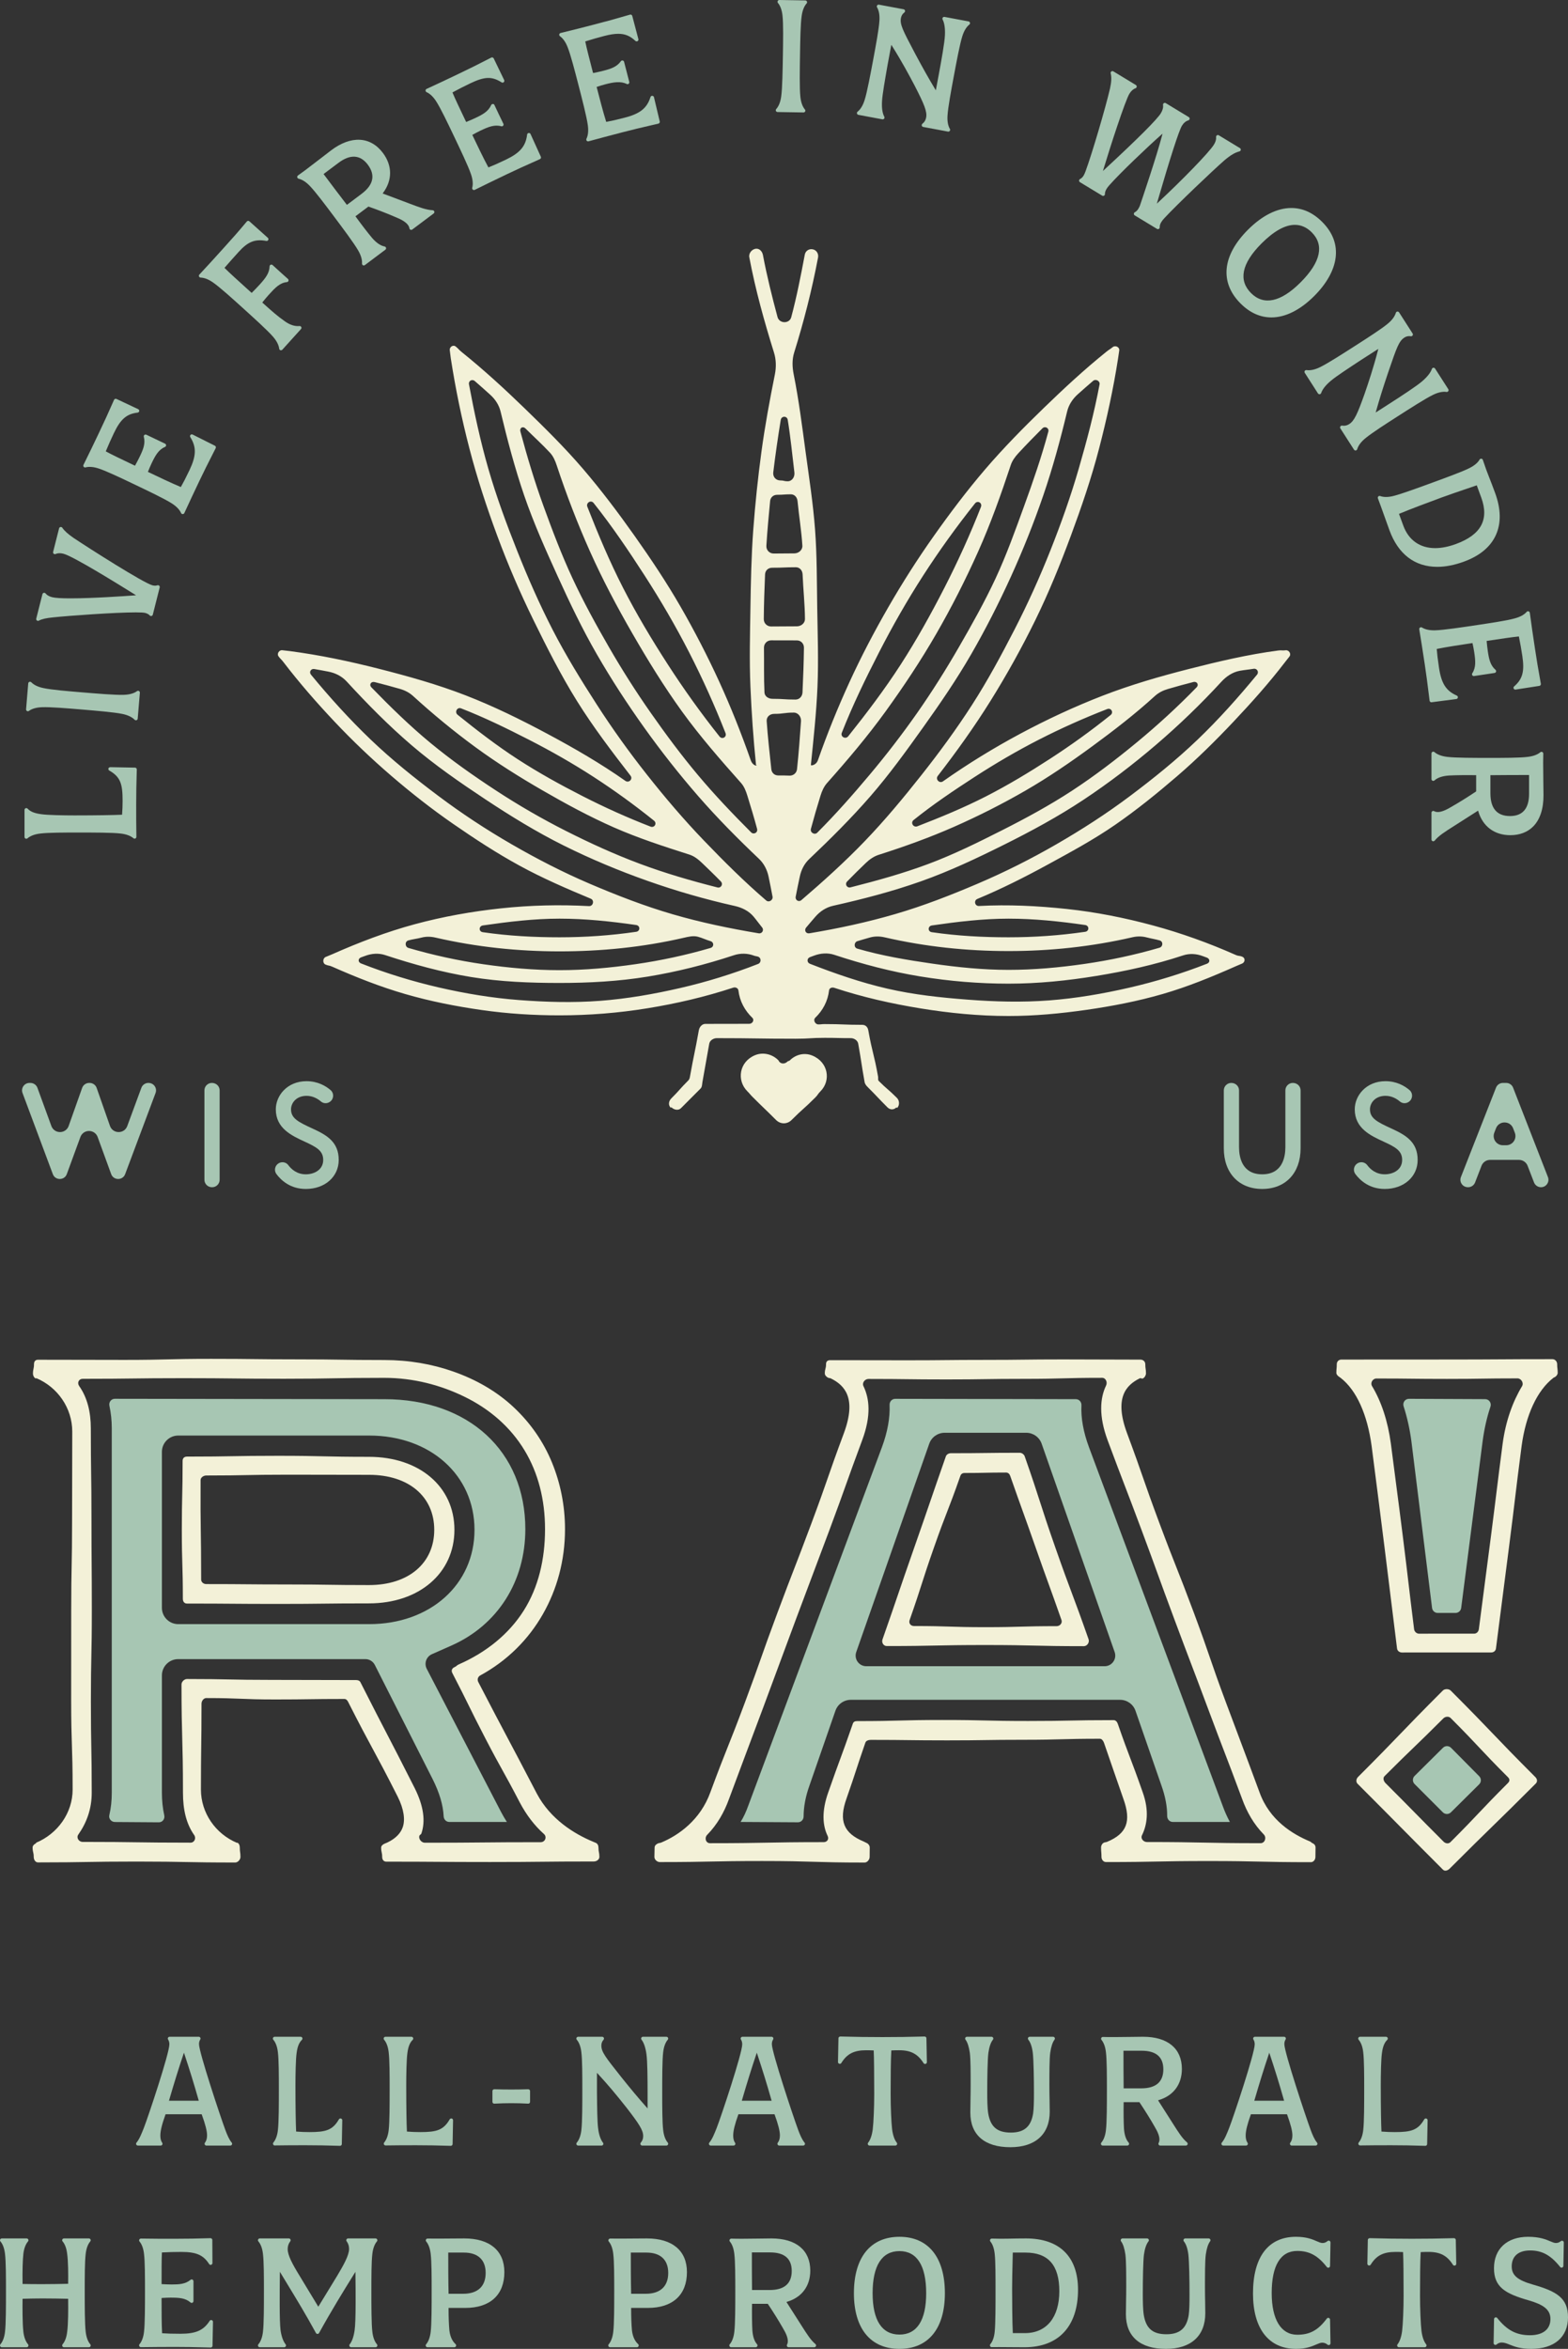 <svg xmlns="http://www.w3.org/2000/svg" id="b" data-name="Layer 2" width="1076.578" height="1611.776" viewBox="0 0 1076.578 1611.776"><rect x="0" y="0" width="1076.578" height="1611.776" fill="#333333" stroke="none"/><g id="c" data-name="Layer 1"><g><g><path d="m407.751,1277.328c-35.633,0-35.633.372-71.266.372-35.633,0-35.633-.25-71.266-.25-1.827,0-2.819-1.416-2.819-3.243,0-3.181-.706-3.181-.706-6.362,0-1.281,1.095-2.152,2.253-2.698.949-.447.989-.363,1.938-.81,5.989-2.829,9.263-6.559,10.638-10.538,1.7-4.912.964-12.096-3.454-20.934-16.587-32.788-17.473-32.339-34.082-65.117-.563-1.112-1.353-1.939-2.599-1.939-23.695,0-23.695.347-47.391.347s-23.695-.968-47.391-.968c-1.827,0-3.249,2.05-3.249,3.877,0,29.448-.399,29.448-.399,58.895,0,16.059,10.034,30.453,24.858,36.629.002,0,.087-.203.088-.203,1.233.514,1.745,2.012,1.745,3.348,0,3.237.447,3.237.447,6.473,0,1.827-1.76,3.829-3.587,3.829-33.858,0-33.858-.648-67.715-.648-33.858,0-33.858.581-67.715.581-1.827,0-2.923-1.936-2.923-3.763,0-3.236-.768-3.236-.768-6.472,0-1.336,1.239-2.417,2.472-2.93l-.131-.315c14.825-6.168,25.141-20.457,25.141-36.514,0-30.674-1.006-30.674-1.006-61.347q0-30.7.032-61.401c0-30.721.596-30.721.596-61.443s.125-30.721.125-61.443c0-16.061-9.983-30.545-24.808-36.722-.002,0-.153.362-.154.362-1.233-.514-2.018-2.082-2.018-3.417,0-3.234.707-3.234.707-6.468,0-1.827.907-3.056,2.734-3.056,29.685,0,29.685.104,59.37.104,29.711,0,29.711-.728,59.422-.728,29.731,0,29.731.353,59.463.353,29.731,0,29.731.461,59.463.461,16.873,0,32.799,2.754,47.468,7.916,15.684,5.519,29.724,13.552,41.335,24.403,11.502,10.749,20.475,23.578,26.419,38.088,5.744,14.022,8.919,29.428,8.919,45.636,0,21.551-5.499,41.347-15.213,58.368-9.968,17.467-24.5,31.957-43.037,42.066-1.59.867-2.145,2.843-1.311,4.451,19.922,38.361,20.222,38.204,40.192,76.54,9.367,17.749,25.94,27.768,38.474,32.99,1.018.424,1.014.434,2.033.858,1.234.513,1.831,1.855,1.831,3.191,0,3.236.636,3.236.636,6.472,0,1.827-1.968,3.12-3.795,3.12Zm-116.106-12.867c39.793,0,39.793-.372,79.585-.372,3.051,0,4.499-3.611,2.221-5.641-6.445-5.744-12.015-12.983-16.576-21.628-11.565-22.21-12.168-21.897-23.71-44.119-11.542-22.222-11.061-22.472-22.603-44.695-.881-1.697-.265-3.253,1.486-4.021,1.619-.71,1.397-1.217,3.016-1.928,18.779-8.245,34.284-20.727,44.507-36.865,10.057-15.876,14.646-35.18,14.646-55.919,0-20.384-4.774-38.679-14.046-54.03-9.683-16.033-24.02-28.493-41.639-37.009-15.821-7.646-34.219-12.773-54.737-12.773-34.488,0-34.488.628-68.975.628-34.511,0-34.511-.399-69.023-.399-34.511,0-34.511.437-69.023.437-2.695,0-3.965,2.745-2.411,4.948,5.566,7.892,8.001,17.781,8.001,29.061,0,31.222.447,31.222.447,62.445,0,31.249.242,31.249.242,62.499,0,31.271-.648,31.271-.648,62.542,0,31.271.581,31.271.581,62.542,0,11.282-3.632,20.767-9.198,28.658-1.553,2.202.291,5.068,2.986,5.068,37.017,0,37.017.518,74.035.518,2.695,0,4.056-3.041,2.503-5.244-5.565-7.891-7.681-17.718-7.681-29,0-37.171-1.006-37.171-1.006-74.341,0-1.827,1.909-3.705,3.736-3.705,29.04,0,29.04.596,58.08.596,29.04,0,29.04.125,58.08.125,1.247,0,2.388.375,2.952,1.487,18.455,36.422,18.835,36.23,37.261,72.666,6.172,12.349,7.505,22.699,4.557,31.222-.187.54-1.046.803-1.269,1.327-.91,2.141,1.294,4.918,3.621,4.918Zm-38.269-164.242c-31.253,0-31.253.372-62.506.372-31.253,0-31.253-.25-62.506-.25-1.827,0-2.819-1.416-2.819-3.243,0-23.676-.706-23.676-.706-47.351s.542-23.676.542-47.351c0-1.827,1.156-2.89,2.983-2.89,31.253,0,31.253-.554,62.506-.554,31.253,0,31.253.711,62.506.711,34.29,0,58.632,20.256,58.632,50.084,0,29.828-24.341,50.472-58.632,50.472Zm-115.266-16.362c0,1.827,1.669,3.124,3.496,3.124,27.943,0,27.943.25,55.885.25,27.943,0,27.943.424,55.885.424,27.333,0,44.778-15.177,44.778-37.906,0-22.729-17.445-37.742-44.778-37.742-27.943,0-27.943-.093-55.885-.093-27.943,0-27.943.554-55.885.554-1.827,0-3.883,1.343-3.883,3.17-.178,34.109.388,34.112.388,68.222Z" fill="#f3f1d8"></path><path d="m1023.844,1133.901q-30.623,0-61.247.024c-1.668,0-3.187-1.077-3.395-2.732q-4.353-34.742-8.609-69.497-4.353-34.742-8.847-69.466c-2.906-21.434-10.266-38.225-21.308-46.784-.642-.498-.69-.436-1.332-.934-.808-.627-1.57-1.437-1.57-2.46,0-2.979.281-2.979.281-5.957,0-1.827,1.37-3.183,3.197-3.183q36.225,0,72.45-.041c36.225,0,36.225-.235,72.45-.235,1.827,0,3.22,1.632,3.22,3.459,0,2.979.366,2.979.366,5.957,0,1.023-.738,2.003-1.546,2.63-.642.498-.793.303-1.436.801-11.046,8.558-18.876,25.257-21.791,46.756-4.526,34.721-4.205,34.763-8.675,69.492q-4.47,34.729-8.94,69.457c-.212,1.65-1.603,2.712-3.267,2.712Zm-49.561-12.892q18.957,0,37.913-.024c1.664,0,2.956-1.401,3.169-3.051,4.101-31.852,4.196-31.84,8.297-63.691,4.101-31.852,3.917-31.876,8.059-63.722,2.102-15.514,6.939-28.802,13.307-39.331,1.333-2.203-.559-5.354-3.134-5.354-24.216,0-24.216.364-48.432.364-24.216,0-24.216-.281-48.432-.281-2.574,0-4.338,2.989-3.006,5.192,6.365,10.526,10.829,23.911,12.927,39.399,4.054,31.852,4.225,31.83,8.216,63.69,3.992,31.86,3.754,31.889,7.746,63.749.207,1.655,1.702,3.061,3.37,3.061Z" fill="#f3f1d8"></path><path d="m990.716,1282.931c-29.385-29.385-29.229-29.541-58.614-58.926-1.292-1.292-.977-3.376.315-4.668,29.385-29.385,28.839-29.93,58.224-59.315,1.292-1.292,4.123-1.262,5.414.03,29.385,29.385,28.757,30.013,58.142,59.398,1.292,1.292,1.554,3.099.262,4.391-29.385,29.385-29.754,29.016-59.138,58.401-1.292,1.292-3.313,1.982-4.605.69Zm-39.428-59.386c20.022,20.022,19.866,20.178,39.888,40.2,1.292,1.292,3.396,1.607,4.688.315,20.022-20.022,19.477-20.568,39.499-40.59,1.292-1.292,1.322-2.65.03-3.942-20.022-20.022-19.394-20.65-39.416-40.672-1.292-1.292-3.674-1.03-4.966.262-20.022,20.022-20.391,19.653-40.413,39.676-1.292,1.292-.602,3.46.69,4.751Z" fill="#f3f1d8"></path><path d="m900.03,1277.812c-35.16,0-35.16-.794-70.319-.794-35.16,0-35.16.705-70.319.705-1.827,0-3.122-1.69-3.122-3.517,0-3.234-.284-3.234-.284-6.468,0-1.335.779-2.832,2.012-3.345,1.019-.425,1.137-.141,2.157-.566,13.635-5.683,16.665-14.129,11.175-29.426-6.723-19.171-6.628-19.205-13.295-38.395-.462-1.331-1.459-2.896-2.868-2.896-26.189,0-26.189.71-52.377.71-26.231,0-26.231.401-52.462.401-26.231,0-26.231-.336-52.462-.336-1.409,0-3.221.507-3.684,1.838-6.655,19.159-6.266,19.293-12.977,38.432-5.514,15.361-1.869,23.772,11.765,29.458,1.019.425.963.561,1.982.985,1.233.514,2.209,1.806,2.209,3.141,0,3.234-.069,3.234-.069,6.468,0,1.827-1.623,3.852-3.45,3.852-35.16,0-35.16-1.053-70.319-1.053-35.16,0-35.16.73-70.319.73-1.827,0-3.692-1.702-3.692-3.529,0-3.234.145-3.234.145-6.468,0-1.335,1.136-2.315,2.369-2.828,1.019-.425,1.136-.145,2.156-.569,11.796-4.919,26.887-15.392,33.781-34.592,11.386-30.793,12.125-30.518,23.601-61.278,11.486-30.786,10.934-30.992,22.42-61.778,11.494-30.807,11.874-30.666,23.368-61.473s10.819-31.059,22.286-61.876c8.97-24.276.239-32.88-8.916-37.457-.917-.458-1.097-.098-2.013-.557-1.12-.561-2.192-1.673-2.192-2.926,0-3.154.835-3.154.835-6.308,0-1.827.994-2.762,2.821-2.762,26.61,0,26.61.073,53.22.073,26.633,0,26.633-.278,53.266-.278,26.651,0,26.651-.325,53.303-.325,26.651,0,26.651.15,53.303.15,1.827,0,3.292,1.315,3.292,3.142,0,3.154.469,3.154.469,6.308,0,1.253-.926,2.868-2.046,3.428-.916.459-1.378-.465-2.295-.007-9.153,4.578-17.681,13.175-8.707,37.473,11.443,30.758,10.771,31.008,22.242,61.756,11.481,30.774,12.098,30.544,23.579,61.318,11.489,30.795,10.671,31.101,22.16,61.896,11.489,30.795,11.625,30.744,23.024,61.573,6.924,19.278,22.801,28.799,34.597,33.718,1.019.425.85.831,1.869,1.256,1.233.514,1.993,1.588,1.993,2.924,0,3.234-.075,3.234-.075,6.468,0,1.827-1.309,3.605-3.136,3.605Zm-112.568-13.836c39.035,0,39.035.794,78.069.794,2.943,0,4.243-3.879,2.184-5.981-6.802-6.941-11.628-15.328-14.94-24.553-11.419-30.759-11.734-30.642-23.203-61.382s-11.683-30.691-23.161-61.458c-11.486-30.788-11.199-30.896-22.685-61.684-11.486-30.788-11.791-30.675-23.257-61.471-6.141-16.617-5.228-28.853-1.036-37.519,1.075-2.223-.201-5.275-2.67-5.275-26.736,0-26.736.71-53.472.71s-26.754.401-53.509.401-26.754-.336-53.509-.336c-2.469,0-4.522,2.653-3.446,4.876,4.193,8.665,5.367,20.327-.772,36.932-11.454,30.759-11.021,30.921-22.494,61.673-11.483,30.779-11.621,30.727-23.104,61.506-11.491,30.8-11.383,30.84-22.874,61.64-11.491,30.8-11.605,30.757-23.046,61.576-3.296,9.183-8.177,17.668-14.97,24.598-2.06,2.102-.999,5.76,1.944,5.76,39.034,0,39.034-.73,78.068-.73,2.399,0,3.726-2.117,2.672-4.272-3.538-7.23-4.159-17.137.471-30.034,8.24-23.557,8.644-23.416,16.832-46.992.462-1.331,1.486-1.755,2.894-1.755,29.343,0,29.343-.768,58.686-.768,29.363,0,29.363.693,58.726.693,29.363,0,29.363-.589,58.726-.589,1.409,0,2.389,1.103,2.852,2.434,8.201,23.607,8.856,23.378,17.108,46.968,4.615,12.86,3.042,22.459-.494,29.679-1.056,2.155,1.011,4.56,3.411,4.56Zm-43.291-134.385c-33.827,0-33.827-.794-67.654-.794-33.827,0-33.827.705-67.654.705-2.279,0-3.7-2.399-2.946-4.55,10.999-31.372,10.731-31.466,21.73-62.838,10.999-31.372,10.793-31.444,21.792-62.816.465-1.326,2.015-2.118,3.42-2.118,23.659,0,23.659-.304,47.318-.304,1.405,0,2.913,1.11,3.378,2.436,10.999,31.372,10.191,31.655,21.189,63.027,10.999,31.372,11.669,31.137,22.668,62.509.754,2.151-.961,4.741-3.24,4.741Zm-116.634-13.836c24.49,0,24.49.794,48.98.794,24.49,0,24.49-.705,48.98-.705,2.279,0,4.051-2.104,3.297-4.255-8.678-24.751-8.946-24.657-17.624-49.408-8.678-24.751-8.884-24.679-17.562-49.429-.465-1.326-1.419-2.309-2.824-2.309-14.268,0-14.268.304-28.536.304-1.405,0-2.4.665-2.865,1.991-8.678,24.751-9.486,24.467-18.164,49.218s-8.008,24.986-16.686,49.737c-.754,2.151.724,4.064,3.003,4.064Z" fill="#f3f1d8"></path></g><g><path d="m154.701,1461.516c-3.539-9.556-18.061-53.281-18.061-58.841,0-1.252.283-2.317.837-3.163.248-.38.27-.866.055-1.268-.216-.399-.634-.647-1.088-.647h-19.985c-.454,0-.872.248-1.088.647-.216.399-.196.885.055,1.265.573.882.866,1.982.866,3.279,0,6.171-14.54,49.735-17.501,57.28-1.67,4.222-3.115,7.867-5.068,10.171-.312.367-.38.882-.177,1.316.199.438.637.718,1.12.718h15.68c.463,0,.885-.257,1.097-.669.212-.412.177-.904-.09-1.281-.837-1.178-1.261-2.835-1.261-4.92,0-3.221,1.078-7.652,3.498-14.367l.1-.27h24.773s.097.27.097.27c2.465,6.735,3.61,11.262,3.61,14.254,0,2.079-.486,3.758-1.441,4.987-.29.373-.341.878-.135,1.303.209.422.637.692,1.11.692h16.439c.483,0,.92-.28,1.12-.718.203-.434.135-.949-.177-1.316-1.776-2.095-3.156-5.431-4.382-8.723Zm-38.541-20.535c3.642-12.459,6.558-21.809,9.749-31.269l.393-1.168.386,1.171c3.44,10.422,6.117,18.878,9.64,31.269l.148.524h-20.474s.158-.528.158-.528Z" fill="#a7c6b3"></path><path d="m187.724,1470.155c-.309.373-.373.891-.164,1.326.209.434.663.866,1.136.701,7.014-.135,14.518-.135,21.265-.135h.019c8.125,0,13.566.119,23.44.399h.035c.319,0,.621-.122.853-.341.238-.228.376-.541.383-.872l.309-16.333c.01-.563-.36-1.062-.904-1.213-.547-.142-1.12.087-1.403.573-4.289,7.433-9.003,8.755-20.136,8.755-3.111,0-5.85-.106-8.881-.341l-.36-.026-.016-.364c-.225-4.746-.45-16.255-.45-31.269,0-7.668.206-18.054.785-22.124.566-4.45,1.692-7.278,3.655-9.17.36-.348.476-.885.286-1.351-.19-.467-.64-.772-1.145-.772h-17.835c-.483,0-.92.28-1.123.718-.203.441-.129.956.183,1.322,1.628,1.895,2.709,4.823,3.131,8.475.676,5.287.676,16.42.676,25.365,0,10.193,0,22.877-.672,28.277-.418,3.591-1.48,6.496-3.066,8.401Z" fill="#a7c6b3"></path><path d="m309.518,1472.446c.319,0,.621-.122.853-.341.238-.228.376-.541.383-.872l.309-16.333c.01-.563-.36-1.062-.904-1.213-.541-.142-1.12.087-1.403.573-4.289,7.433-9.003,8.755-20.136,8.755-3.111,0-5.85-.106-8.881-.341l-.36-.026-.016-.364c-.225-4.746-.45-16.255-.45-31.269,0-7.668.206-18.054.785-22.124.566-4.45,1.692-7.278,3.655-9.17.36-.348.476-.885.286-1.351-.19-.467-.64-.772-1.145-.772h-17.835c-.483,0-.92.28-1.123.718-.203.441-.129.956.183,1.322,1.628,1.895,2.709,4.823,3.131,8.475.676,5.287.676,16.42.676,25.365,0,10.193,0,22.877-.672,28.277-.418,3.591-1.48,6.496-3.066,8.401-.309.373-.373.891-.164,1.326.206.428.64.701,1.113.701h.023c7.018-.135,14.518-.135,21.265-.135h.019c8.125,0,13.566.119,23.44.399h.035Z" fill="#a7c6b3"></path><path d="m362.663,1433.613c-7.935.257-15.258.257-23.289,0-.325.023-.656.116-.898.348-.241.235-.376.553-.376.888v7.417c0,.338.138.663.386.898.228.219.534.338.849.338.023,0,.045,0,.068-.003,7.977-.431,15.345-.431,23.231-.003.344.039.669-.103.917-.335.248-.235.386-.56.386-.898v-7.413c0-.335-.135-.656-.376-.888s-.579-.319-.898-.348Z" fill="#a7c6b3"></path><path d="m410.654,1460.306c-.56-4.109-.669-13.839-.788-24.364v-13.594s.711.769.711.769c6.255,6.741,12.159,13.72,19.74,23.328,8.469,10.953,11.287,15.277,11.287,19.293,0,1.776-.518,3.205-1.628,4.492-.315.367-.389.885-.187,1.322.199.438.64.721,1.123.721h16.625c.483,0,.92-.28,1.123-.718.203-.441.129-.956-.183-1.322-1.628-1.895-2.709-4.823-3.131-8.475-.676-5.402-.676-16.722-.676-25.815,0-10.042,0-22.543.672-27.826.425-3.649,1.509-6.583,3.134-8.478.312-.367.386-.882.183-1.322-.203-.438-.64-.718-1.123-.718h-16.098c-.473,0-.904.27-1.11.695-.209.425-.154.933.138,1.303,1.586,2.021,2.751,5.425,3.372,9.856.698,4.769.788,17.021.788,27.163v10.158s-.721-.811-.721-.811c-5.335-6.004-10.715-12.417-16.928-20.178l-1.413-1.786c-9.74-12.291-12.677-16.001-12.677-20.316,0-1.583.476-2.867,1.499-4.035.319-.367.396-.885.196-1.326-.203-.441-.64-.724-1.126-.724h-16.503c-.483,0-.92.28-1.123.718-.203.441-.129.956.183,1.322,1.628,1.895,2.709,4.823,3.131,8.475.676,5.287.676,16.42.676,25.365,0,10.193,0,22.877-.672,28.277-.425,3.649-1.509,6.583-3.134,8.478-.312.367-.386.882-.183,1.322.203.438.64.718,1.123.718h16.072c.473,0,.907-.27,1.113-.698.206-.428.148-.933-.145-1.306-1.654-2.079-2.806-5.518-3.343-9.962Z" fill="#a7c6b3"></path><path d="m504.757,1471.603c.212-.412.177-.904-.09-1.281-.837-1.178-1.261-2.835-1.261-4.92,0-3.214,1.078-7.645,3.494-14.364l.1-.273h24.776s.097.27.097.27c2.465,6.735,3.61,11.262,3.61,14.254,0,2.079-.486,3.758-1.441,4.987-.29.373-.341.878-.135,1.303.209.422.637.692,1.11.692h16.439c.483,0,.92-.28,1.12-.718.203-.434.135-.949-.177-1.316-1.776-2.095-3.156-5.431-4.382-8.723-3.539-9.556-18.061-53.281-18.061-58.841,0-1.252.283-2.317.837-3.163.248-.38.27-.866.055-1.268-.216-.399-.634-.647-1.088-.647h-19.985c-.454,0-.872.248-1.088.647-.216.399-.196.885.055,1.265.573.882.866,1.982.866,3.279,0,6.171-14.54,49.735-17.501,57.277-1.673,4.222-3.121,7.867-5.071,10.174-.312.367-.38.882-.177,1.319.203.434.637.714,1.12.714h15.683c.463,0,.885-.257,1.097-.669Zm25.033-30.095h-20.474s.158-.528.158-.528c3.607-12.346,6.522-21.696,9.749-31.266v-.003s.393-1.168.393-1.168l.386,1.171c3.44,10.428,6.12,18.891,9.64,31.269l.148.524Z" fill="#a7c6b3"></path><path d="m599.513,1406.968l.364.026.016.367c.212,4.64.338,15.702.338,29.593,0,8.852-.454,19.679-1.01,24.132-.528,4.067-1.622,7.243-3.156,9.186-.296.37-.351.878-.145,1.303.209.428.64.698,1.113.698h17.716c.476,0,.911-.273,1.117-.705.203-.428.145-.936-.154-1.306-1.573-1.947-2.677-5.119-3.195-9.177-.557-4.453-1.01-15.281-1.01-24.132,0-10.364.077-23.913.447-29.599l.023-.36.36-.026c1.58-.116,3.913-.113,5.071-.113,7.935,0,12.771,2.558,16.69,8.829.293.467.862.689,1.4.528.534-.158.895-.653.885-1.207l-.312-16.371c-.006-.331-.145-.644-.383-.872-.235-.225-.537-.322-.885-.341-10.599.29-18.711.402-28.933.402-9.984,0-18.366-.116-28.933-.402-.319.016-.65.116-.885.341-.238.228-.376.541-.383.872l-.312,16.294c-.01.557.351,1.049.885,1.207.531.161,1.107-.061,1.403-.534,3.893-6.294,8.665-8.746,17.024-8.746,1.097.029,3.266-.003,4.846.113Z" fill="#a7c6b3"></path><path d="m720.728,1448.938c0-2.655-.048-5.09-.1-7.709-.061-2.992-.125-6.204-.125-10.213,0-8.096,0-18.173.563-22.35.589-4.186,1.586-7.246,2.967-9.093.28-.376.322-.875.113-1.293-.209-.418-.637-.682-1.104-.682h-16.059c-.476,0-.911.273-1.117.705-.203.431-.145.94.158,1.31,1.535,1.892,2.577,4.949,3.092,9.064.579,5.09.785,17.99.785,27.491,0,6.007-.097,10.702-.566,14.067-1.467,9.071-6.184,13.115-15.303,13.115-9.331,0-13.974-3.926-15.525-13.115-.602-3.716-.679-9.65-.679-14.405,0-10.164.206-22.642.785-27.16.586-4.16,1.635-7.211,3.121-9.064.296-.37.354-.878.148-1.306-.206-.428-.637-.701-1.113-.701h-16.876c-.467,0-.895.264-1.104.682-.209.418-.167.917.113,1.293,1.377,1.844,2.378,4.913,2.976,9.099.563,4.505.563,13.981.563,22.343,0,3.761-.058,6.895-.116,9.93-.055,2.832-.106,5.576-.106,8.662,0,15.338,9.759,23.785,27.479,23.785,17.179,0,27.031-8.913,27.031-24.454Z" fill="#a7c6b3"></path><path d="m775.122,1471.542c.196-.447.116-.965-.209-1.329-1.831-2.046-2.909-5.283-3.208-9.605-.235-4.119-.331-11.574-.225-17.726l.006-.405h10.818s.125.183.125.183c4.032,6.046,7.207,11.156,10.316,16.593,2.256,3.758,3.308,6.567,3.308,8.836,0,.895-.18,1.692-.541,2.371-.199.383-.187.843.035,1.213.225.373.624.598,1.059.598h17.613c.518,0,.981-.325,1.162-.811.177-.486.032-1.033-.364-1.367-3.259-2.758-5.56-6.377-9.756-12.983l-10.152-15.918.521-.154c10.065-3.018,15.837-10.798,15.837-21.339,0-14.045-9.724-22.102-26.69-22.102l-8.855.109c-8.359.103-13.794.177-18.653.026-.505-.035-.936.254-1.149.692-.212.434-.151.956.158,1.329,1.567,1.902,2.616,4.785,3.028,8.359.676,5.287.676,16.42.676,25.365,0,10.193,0,22.877-.672,28.277-.425,3.652-1.509,6.583-3.134,8.478-.312.367-.386.882-.183,1.322.203.438.64.718,1.123.718h16.876c.486,0,.93-.286,1.129-.73Zm-3.752-63.938v-.412s12.507,0,12.507,0c9.862,0,14.862,4.283,14.862,12.732,0,8.672-5.113,13.07-15.197,13.07h-12.06s-.003-.409-.003-.409c-.109-8.626-.109-18.482-.109-24.982Z" fill="#a7c6b3"></path><path d="m883.739,1451.036c2.465,6.735,3.61,11.262,3.61,14.254,0,2.079-.486,3.758-1.441,4.987-.29.373-.341.878-.135,1.303.209.422.637.692,1.11.692h16.439c.483,0,.92-.28,1.12-.718.203-.434.135-.949-.177-1.316-1.776-2.095-3.156-5.431-4.382-8.723-3.539-9.556-18.061-53.281-18.061-58.841,0-1.252.283-2.317.837-3.163.248-.38.27-.866.055-1.268-.216-.399-.634-.647-1.088-.647h-19.985c-.454,0-.872.248-1.088.647-.216.399-.196.885.055,1.265.573.882.866,1.982.866,3.279,0,6.171-14.54,49.735-17.501,57.277-1.673,4.222-3.121,7.867-5.071,10.174-.312.367-.38.882-.177,1.319.203.434.637.714,1.12.714h15.683c.463,0,.885-.257,1.097-.669.212-.412.177-.904-.09-1.281-.837-1.178-1.261-2.835-1.261-4.92,0-3.214,1.078-7.645,3.494-14.364l.1-.273h24.776s.097.27.097.27Zm-2.082-9.527h-20.474s.158-.528.158-.528c3.607-12.346,6.522-21.696,9.749-31.266v-.003l.393-1.168.386,1.171c3.44,10.428,6.12,18.891,9.64,31.269l.148.524Z" fill="#a7c6b3"></path><path d="m955.161,1472.047c8.125,0,13.566.119,23.44.399h.035c.319,0,.621-.122.853-.341.238-.228.376-.541.383-.872l.309-16.333c.01-.563-.36-1.062-.904-1.213-.541-.142-1.12.087-1.403.573-4.289,7.433-9.003,8.755-20.136,8.755-3.111,0-5.85-.106-8.881-.341l-.36-.026-.016-.364c-.225-4.746-.45-16.255-.45-31.269,0-7.668.206-18.054.785-22.124.566-4.45,1.692-7.278,3.655-9.17.36-.348.476-.885.286-1.351-.19-.467-.64-.772-1.145-.772h-17.835c-.483,0-.92.28-1.123.718-.203.441-.129.956.183,1.322,1.628,1.895,2.709,4.823,3.131,8.475.676,5.287.676,16.42.676,25.365,0,10.193,0,22.877-.672,28.277-.418,3.591-1.48,6.496-3.066,8.401-.309.373-.373.891-.164,1.326.206.428.64.701,1.113.701h.023c7.018-.135,14.518-.135,21.265-.135h.019Z" fill="#a7c6b3"></path><path d="m61.972,1538.022c.312-.367.386-.882.183-1.322-.203-.438-.64-.718-1.123-.718h-17.118c-.483,0-.92.28-1.123.721-.203.438-.129.952.187,1.319,1.625,1.895,2.706,4.814,3.128,8.469.734,5.245.772,13.894.676,20.229l-.006.393-.396.01c-4.82.113-10.65.225-16.477.225-4.933,0-9.975,0-14.01-.113l-.396-.01-.006-.396c-.132-8.717.074-16.124.56-20.329.415-3.549,1.544-6.561,3.189-8.478.312-.367.383-.882.183-1.322-.203-.438-.64-.718-1.123-.718H1.236c-.483,0-.92.28-1.123.718-.203.441-.129.956.183,1.322,1.628,1.895,2.709,4.823,3.131,8.475.676,5.287.676,16.42.676,25.365,0,10.193,0,22.877-.672,28.277-.425,3.649-1.509,6.583-3.134,8.478-.312.367-.386.882-.183,1.322.203.438.64.718,1.123.718h17.063c.483,0,.92-.28,1.123-.718.199-.441.129-.956-.183-1.322-1.644-1.918-2.774-4.929-3.189-8.478-.698-6.017-.624-17.633-.56-22.346l.006-.396.393-.01c3.813-.109,8.633-.222,13.228-.222,6.165,0,12.443.113,17.263.222l.396.01.006.396c.097,7.233.058,16.976-.672,22.346-.425,3.649-1.509,6.583-3.134,8.478-.312.367-.386.882-.183,1.322.203.438.64.718,1.123.718h17.118c.483,0,.92-.28,1.123-.718.203-.441.129-.956-.183-1.322-1.628-1.895-2.709-4.823-3.131-8.475-.676-5.402-.676-18.086-.676-28.28,0-8.945,0-20.078.672-25.361.425-3.649,1.509-6.583,3.134-8.478Z" fill="#a7c6b3"></path><path d="m145.354,1592.02c-.537-.174-1.1.045-1.4.515-4.205,6.545-9.453,8.865-20.062,8.865-6.004,0-9.032-.125-12.237-.338l-.367-.026-.016-.367c-.338-6.731-.338-14.843-.344-23.312l.051-.512.492-.029c1.863-.106,3.723-.212,5.586-.212,5.817,0,10.206.238,13.73,3.305.367.322.885.386,1.329.19.441-.206.721-.65.718-1.136-.039-3.993-.039-9.663,0-13.611.003-.483-.27-.923-.708-1.129-.431-.206-.949-.138-1.322.171-3.498,2.938-7.886,3.176-12.848,3.176-2.137,0-4.608-.113-6.632-.222l-.389-.023v-.389c0-8.877,0-17.259.222-20.973l.023-.367.367-.019c4.267-.225,8.607-.338,12.906-.338,10.313,0,15.142,2.095,19.129,8.305.296.467.869.682,1.39.518.528-.154.888-.64.885-1.191l-.077-15.837c-.003-.331-.138-.65-.376-.882-.238-.232-.518-.322-.895-.348-10.293.286-14.856.402-24.538.402-7.896,0-15.355,0-23.196-.142-.418.006-.93.267-1.136.701-.209.438-.145.956.167,1.329,1.59,1.898,2.651,4.797,3.066,8.401.676,5.287.676,16.42.676,25.365,0,10.193,0,22.877-.672,28.277-.418,3.61-1.487,6.525-3.089,8.427-.312.37-.376.885-.171,1.322.209.441.756.766,1.133.708,7.468-.103,15.998-.164,23.559-.164,7.787,0,12.552.119,18.582.27h.003s5.756.138,5.756.138h.029c.319,0,.624-.122.856-.344.235-.225.373-.537.38-.869l.315-16.403c.01-.55-.348-1.043-.875-1.203Z" fill="#a7c6b3"></path><path d="m258.795,1538.022c.312-.367.386-.882.183-1.322-.203-.438-.64-.718-1.123-.718h-18.859c-.47,0-.898.267-1.107.685-.209.422-.161.923.122,1.297,1.091,1.441,1.67,3.25,1.67,5.222,0,4.386-3.845,11.194-8.125,18.363l-13.012,21.298-12.893-21.297c-5.016-8.166-8.128-14.071-8.128-18.25,0-2.005.611-3.845,1.763-5.319.293-.373.348-.878.138-1.303-.206-.425-.637-.695-1.11-.695h-19.972c-.483,0-.92.28-1.123.718-.203.441-.129.956.183,1.322,1.628,1.895,2.709,4.823,3.131,8.475.676,5.287.676,16.42.676,25.365,0,10.193,0,22.877-.672,28.277-.425,3.649-1.509,6.583-3.134,8.478-.312.367-.386.882-.183,1.322.203.438.64.718,1.123.718h16.786c.476,0,.911-.273,1.113-.701.206-.431.148-.94-.151-1.31-1.683-2.091-2.893-5.509-3.494-9.852-.344-2.996-.56-9.495-.56-16.96,0-7.172,0-14.228.109-21.513l.023-1.441,4.974,8.208c6.477,10.647,13.176,21.655,19.766,33.785.216.399.631.647,1.081.647h.003c.45,0,.866-.245,1.081-.64,8.205-14.92,16.799-28.869,24.213-40.771l.74-1.184.023,1.396c.113,6.496.113,13.109.113,19.721,0,9.093-.245,15.966-.676,18.875-.605,4.373-1.773,7.735-3.385,9.727-.302.37-.36.882-.158,1.31.206.431.64.705,1.117.705h16.793c.483,0,.92-.28,1.123-.718.203-.441.129-.956-.183-1.322-1.628-1.895-2.709-4.823-3.131-8.475-.676-5.402-.676-18.086-.676-28.28,0-8.945,0-20.078.672-25.361.425-3.649,1.509-6.583,3.134-8.478Z" fill="#a7c6b3"></path><path d="m318.813,1535.982c-2.211,0-4.788.023-7.5.048l-.959.006c-5.647.055-11.551.093-16.761.029-.56.006-.927.267-1.133.708-.206.434-.142.952.171,1.322,1.59,1.898,2.651,4.797,3.066,8.401.676,5.287.676,16.42.676,25.365,0,10.193,0,22.877-.672,28.277-.425,3.649-1.509,6.583-3.134,8.478-.312.367-.386.882-.183,1.322.203.438.64.718,1.123.718h18.443c.512,0,.969-.315,1.152-.792.183-.476.058-1.017-.322-1.358-2.31-2.098-3.739-5.27-4.238-9.386-.376-4.193-.56-9.112-.56-15.049v-.412s11.503,0,11.503,0c17.034,0,26.806-8.955,26.806-24.567,0-14.688-10.016-23.112-27.479-23.112Zm14.637,23.672c0,9.222-5.476,14.302-15.422,14.302h-10.036s-.01-.399-.01-.399c-.222-8.971-.222-20.541-.222-27.456v-.412s10.715,0,10.715,0c9.656,0,14.975,4.958,14.975,13.965Z" fill="#a7c6b3"></path><path d="m444.166,1535.982c-2.211,0-4.788.023-7.5.048l-.959.006c-5.647.055-11.551.093-16.761.029-.425.006-.923.267-1.133.708-.206.434-.142.952.171,1.322,1.59,1.898,2.651,4.797,3.066,8.401.676,5.287.676,16.42.676,25.365,0,10.193,0,22.877-.672,28.277-.425,3.649-1.509,6.583-3.134,8.478-.312.367-.386.882-.183,1.322.203.438.64.718,1.123.718h18.443c.512,0,.969-.315,1.152-.792.183-.476.058-1.017-.322-1.358-2.31-2.098-3.739-5.27-4.238-9.386-.376-4.193-.56-9.112-.56-15.049v-.412s11.503,0,11.503,0c17.034,0,26.806-8.955,26.806-24.567,0-14.688-10.016-23.112-27.479-23.112Zm14.637,23.672c0,9.222-5.476,14.302-15.422,14.302h-10.036s-.01-.399-.01-.399c-.222-8.971-.222-20.541-.222-27.456v-.412s10.715,0,10.715,0c9.656,0,14.975,4.958,14.975,13.965Z" fill="#a7c6b3"></path><path d="m550.122,1595.495l-10.152-15.918.521-.154c10.065-3.018,15.837-10.798,15.837-21.339,0-14.045-9.724-22.102-26.69-22.102l-8.855.109c-8.359.103-13.797.177-18.653.026-.444-.019-.933.254-1.149.692-.212.434-.151.956.158,1.329,1.567,1.902,2.616,4.785,3.028,8.359.676,5.287.676,16.42.676,25.365,0,10.193,0,22.877-.672,28.277-.425,3.652-1.509,6.583-3.134,8.478-.312.367-.386.882-.183,1.322.203.438.64.718,1.123.718h16.876c.486,0,.93-.286,1.129-.73.196-.447.116-.965-.209-1.329-1.831-2.046-2.909-5.283-3.208-9.605-.235-4.119-.331-11.574-.225-17.726l.006-.405h10.818s.125.183.125.183c4.032,6.046,7.207,11.156,10.316,16.593,2.256,3.758,3.308,6.567,3.308,8.836,0,.895-.18,1.692-.541,2.371-.199.383-.187.843.035,1.213.225.373.624.598,1.059.598h17.613c.518,0,.981-.325,1.162-.811.177-.486.032-1.033-.364-1.367-3.259-2.758-5.56-6.377-9.756-12.983Zm-6.522-37.186c0,8.672-5.113,13.07-15.197,13.07h-12.06s-.003-.409-.003-.409c-.109-8.626-.109-18.482-.109-24.982v-.412s12.507,0,12.507,0c9.862,0,14.862,4.283,14.862,12.732Z" fill="#a7c6b3"></path><path d="m617.577,1534.862c-19.885,0-31.288,14.1-31.288,38.682,0,24.296,11.403,38.232,31.288,38.232,19.811,0,31.176-13.936,31.176-38.232,0-24.583-11.365-38.682-31.176-38.682Zm0,67.097c-12.069,0-18.447-9.827-18.447-28.415,0-18.884,6.377-28.865,18.447-28.865,11.995,0,18.334,9.981,18.334,28.865,0,18.588-6.339,28.415-18.334,28.415Z" fill="#a7c6b3"></path><path d="m704.398,1535.982c-4.855,0-8.282.077-11.152.142-4.45.1-7.407.087-12.269-.042-.537-.006-.933.261-1.145.698-.209.434-.148.956.164,1.329,1.557,1.866,2.555,4.727,2.967,8.504.563,4.952.563,15.773.563,24.467,0,10.93,0,23.318-.56,28.824-.338,3.707-1.377,6.693-3.002,8.633-.312.37-.376.888-.171,1.326.206.434.579.792,1.133.705,1.808-.023,3.504-.023,5.087-.023h.013c2.529,0,4.917.023,7.417.048l.73.006c2.825.029,5.821.058,9.328.058,23.302,0,36.665-14.383,36.665-39.464,0-22.707-12.703-35.211-35.767-35.211Zm-.672,64.967h-8.347s-.016-.393-.016-.393c-.331-7.211-.45-20.747-.45-30.149,0-5.66.167-12.468.302-17.942l.148-6.776h8.697c15.654,0,23.263,8.672,23.263,26.51,0,18.003-8.823,28.75-23.598,28.75Z" fill="#a7c6b3"></path><path d="m829.857,1535.982h-16.059c-.476,0-.911.273-1.117.705-.203.431-.145.94.158,1.31,1.535,1.892,2.577,4.949,3.092,9.064.579,5.09.785,17.99.785,27.491,0,6.007-.097,10.702-.566,14.067-1.467,9.071-6.184,13.115-15.303,13.115-9.331,0-13.974-3.926-15.525-13.115-.602-3.716-.679-9.65-.679-14.405,0-10.164.206-22.642.785-27.16.586-4.16,1.635-7.211,3.121-9.064.296-.37.354-.878.148-1.306-.206-.428-.637-.701-1.113-.701h-16.876c-.467,0-.895.264-1.104.682-.209.418-.167.917.113,1.293,1.377,1.844,2.378,4.913,2.976,9.099.563,4.505.563,13.981.563,22.343,0,3.761-.058,6.895-.116,9.93-.055,2.832-.106,5.576-.106,8.662,0,15.338,9.759,23.785,27.479,23.785,17.179,0,27.031-8.913,27.031-24.454,0-2.655-.048-5.09-.1-7.709-.061-2.992-.125-6.204-.125-10.213,0-8.096,0-18.173.563-22.35.589-4.186,1.586-7.246,2.967-9.093.28-.376.322-.875.113-1.293-.209-.418-.637-.682-1.104-.682Z" fill="#a7c6b3"></path><path d="m912.35,1590.533c-.499-.158-1.052.013-1.367.441-5.953,7.986-11.641,11.098-20.29,11.098-11.152,0-17.549-10.438-17.549-28.64,0-18.884,6.068-28.865,17.549-28.865,8.305,0,14.19,3.202,20.306,11.046.322.412.878.579,1.364.412.499-.164.837-.624.846-1.149l.302-16.117c.01-.486-.267-.93-.705-1.139-.438-.209-.956-.138-1.329.174-1.071.904-2.159,1.326-3.424,1.326-1.168,0-2.326-.505-3.929-1.203-2.954-1.287-7.002-3.054-14.328-3.054-19.019,0-29.496,13.817-29.496,38.904,0,24.155,10.792,38.01,29.609,38.01,6.815,0,10.872-1.741,13.836-3.012,1.615-.695,2.893-1.245,4.086-1.245,1.345,0,2.542.45,3.658,1.374.37.309.888.364,1.326.161.434-.209.708-.653.698-1.136l-.306-16.23c-.01-.528-.354-.991-.859-1.155Z" fill="#a7c6b3"></path><path d="m999.152,1536.146c-.235-.225-.47-.315-.885-.341-10.599.29-18.711.402-28.933.402-9.984,0-18.366-.116-28.933-.402-.251.023-.647.116-.885.341-.238.228-.376.541-.383.872l-.312,16.294c-.01.557.351,1.049.885,1.207.531.161,1.107-.061,1.403-.534,3.893-6.294,8.665-8.746,17.024-8.746,1.155-.013,3.266-.003,4.846.113l.364.026.016.367c.212,4.64.338,15.702.338,29.593,0,8.852-.454,19.679-1.01,24.135-.524,4.057-1.618,7.233-3.156,9.183-.296.37-.351.878-.145,1.303.209.428.64.698,1.113.698h17.716c.476,0,.911-.273,1.117-.705.203-.428.145-.936-.154-1.306-1.573-1.947-2.677-5.119-3.195-9.177-.557-4.453-1.01-15.281-1.01-24.132,0-10.364.077-23.913.447-29.599l.023-.36.357-.026c1.58-.109,3.835-.113,5.074-.113,7.935,0,12.771,2.558,16.69,8.829.293.467.862.689,1.4.528.534-.158.895-.653.885-1.207l-.312-16.371c-.006-.331-.145-.644-.383-.872Z" fill="#a7c6b3"></path><path d="m1052.568,1567.669c-10.67-3.034-14.637-6.422-14.637-12.497,0-6.953,4.601-10.94,12.623-10.94,8.263,0,14.244,3.288,20.644,11.349.325.409.875.563,1.364.402.492-.167.83-.627.84-1.149l.302-16.03c.01-.483-.264-.927-.701-1.136-.431-.209-.949-.148-1.326.164-1.055.878-2.143,1.287-3.427,1.287-1.084,0-2.194-.473-3.755-1.136-2.909-1.242-7.301-3.121-15.287-3.121-14.463,0-23.447,8.253-23.447,21.542,0,13.019,7.748,17.507,24.013,22.121,9.103,2.719,14.743,5.795,14.743,12.716,0,7.095-5.132,11.165-14.077,11.165-9.293,0-15.792-3.424-22.433-11.812-.322-.409-.859-.563-1.364-.405-.492.167-.83.627-.84,1.149l-.306,16.461c-.01.489.27.936.711,1.142.444.206.962.135,1.335-.187,1.043-.907,2.194-1.348,3.52-1.348,1.815,0,3.388.631,5.399,1.435,3.25,1.306,7.294,2.934,14.875,2.934,15.805,0,25.239-8.096,25.239-21.655,0-13.244-7.742-17.793-24.01-22.453Z" fill="#a7c6b3"></path></g><g><path d="m542.221,727.672c-.554.554-.945.163-1.498.716-1.559,1.559-3.944,1.906-5.503.347-.554-.554-.359-.748-.913-1.302-4.106-4.107-10.366-5.607-15.753-3.437-11.119,4.479-12.855,17.392-5.471,24.776,1.936,1.936,1.785,2.088,3.722,4.024,7.938,7.939,8.088,7.789,16.027,15.727,3.02,3.02,7.628,3.04,10.648.02,7.938-7.939,8.36-7.517,16.299-15.455,1.937-1.937,1.587-2.286,3.524-4.223,7.384-7.384,5.443-20.114-5.676-24.592-5.387-2.17-11.297-.709-15.404,3.398Z" fill="#f3f1d8"></path><path d="m882.181,454.49c1.55-2.022,1.601-1.983,3.152-4.005,1.388-1.811-.351-4.565-2.613-4.269-2.527.332-2.593-.173-5.12.159-20.77,2.727-41.031,7.515-61.022,12.599-20.247,5.15-40.219,10.93-59.506,18.405-19.424,7.528-38.292,16.313-56.579,26.103-18.314,9.804-36.046,20.694-53.053,32.671-2.4,1.69-5.368-1.397-3.572-3.718,12.886-16.656,25.149-33.751,36.259-51.578,11.122-17.845,21.355-36.243,30.62-55.13,9.246-18.849,17.172-38.335,24.493-58.091,7.284-19.657,14.111-39.565,19.413-59.99,5.259-20.259,9.775-40.848,13.01-61.735.417-2.693.374-2.7.791-5.393.358-2.312-2.646-3.799-4.469-2.333-2.124,1.708-2.281,1.513-4.405,3.221-15.129,12.166-29.283,25.322-43.099,38.707-13.923,13.488-27.488,27.244-40.022,41.869-12.597,14.698-24.227,30.131-35.364,45.875-11.164,15.784-21.545,32.061-31.184,48.793-9.638,16.731-18.617,33.829-26.671,51.405-8.033,17.532-15.305,35.431-21.704,53.701-.668,1.907-2.535,3.445-4.556,3.445l-.238-.309c1.811-17.836,3.768-35.718,4.531-53.666.763-17.947.107-35.928-.172-53.854-.28-18-.156-35.998-1.482-53.842-1.337-17.987-4.112-35.766-6.506-53.457-2.424-17.912-4.676-35.751-8.179-53.216-.996-4.967-1.181-10.088.329-14.924,6.542-20.946,12.156-42.783,16.401-65.222.438-2.314-.739-4.651-2.957-5.442-2.79-.994-5.614.645-6.137,3.424-2.744,14.564-5.574,29.011-9.317,42.994-1.235,4.614-8.187,4.478-9.421-.136-3.721-13.902-7.278-28.084-10.012-42.562-.432-2.289-2.156-4.387-4.484-4.325-2.955.079-5.41,3.049-4.883,5.84,4.252,22.535,10.38,44.362,16.949,65.394,1.512,4.84,1.615,10.068.618,15.04-3.503,17.464-6.801,35.136-9.225,53.047-2.394,17.691-4.277,35.579-5.614,53.567-1.326,17.84-1.672,35.814-1.952,53.811-.279,17.926-.758,35.915.005,53.862.763,17.948,2.035,35.905,3.846,53.741l.52.43c-2.019,0-3.503-1.866-4.17-3.771-6.4-18.272-13.548-36.271-21.582-53.804-8.054-17.577-16.947-34.785-26.585-51.517-9.639-16.733-20.397-32.822-31.562-48.606-11.136-15.744-22.768-31.205-35.365-45.903-12.534-14.625-26.31-28.202-40.234-41.69-13.816-13.383-28.055-26.431-43.182-38.597-2.124-1.708-1.887-2.003-4.011-3.712-1.823-1.466-4.448.301-4.09,2.612.417,2.693.257,2.718.674,5.411,3.236,20.888,7.491,41.486,12.751,61.745,5.302,20.425,11.865,40.395,19.149,60.052,7.321,19.756,15.634,39.046,24.88,57.896,9.265,18.887,18.755,37.69,29.876,55.535,11.11,17.827,23.877,34.577,36.763,51.232,1.796,2.322-1.142,5.239-3.542,3.548-17.008-11.977-35.052-22.386-53.366-32.191-18.286-9.79-36.972-18.986-56.395-26.514-19.287-7.475-39.336-13.085-59.582-18.234-19.991-5.085-40.325-9.39-61.096-12.117-2.527-.332-2.538-.243-5.065-.575-2.262-.297-3.982,2.457-2.593,4.268,1.551,2.022,1.779,1.847,3.329,3.869,11.007,14.356,22.825,27.882,35.073,40.86,12.39,13.128,25.394,25.496,38.95,37.154,13.659,11.747,27.79,22.818,42.525,33.013,14.783,10.227,29.84,20.069,45.599,28.673,15.744,8.595,32.251,15.733,48.862,22.648,2.654,1.105,1.663,5.237-1.207,5.082-20.099-1.084-40.279-.612-60.332,1.527-19.9,2.122-39.799,5.63-59.378,10.928-19.214,5.2-38.082,12.378-56.725,20.639-2.18.966-2.228.859-4.408,1.826-2.032.901-2.169,4.266-.137,5.167,2.18.966,2.398.475,4.579,1.441,16.538,7.328,33.208,13.895,50.206,18.817,17.302,5.01,34.894,8.446,52.484,10.963,17.752,2.54,35.604,3.654,53.454,3.654,20.181,0,40.344-1.595,60.381-4.849,19.805-3.216,39.532-7.785,58.924-14.165,1.526-.502,3.345.332,3.534,1.927.88,7.444,4.389,13.804,9.516,18.739,1.642,1.581.169,4.163-2.11,4.163-15.062,0-15.062.052-30.124.052-2.265,0-4.051,2.109-4.449,4.338-2.861,16.005-3.259,15.934-6.121,31.938-.168.941-.41,1.816-1.086,2.492-6.035,6.035-5.698,6.371-11.732,12.406-1.826,1.826-2.194,4.55-.368,6.376l.388-.388c1.826,1.826,4.815,2.499,6.641.673q6.738-6.738,13.465-13.489c1.111-1.111,1.004-2.966,1.28-4.513q2.349-13.132,4.679-26.267c.399-2.229,2.868-3.772,5.133-3.772,27.104,0,27.104.392,54.209.392,9.946,0,9.946-.613,19.892-.613,8.999,0,8.999.212,17.997.212,2.264,0,4.643,1.569,5.041,3.799,2.349,13.132,2.039,13.187,4.387,26.319.277,1.547,1.277,2.608,2.388,3.719,6.738,6.738,6.569,6.908,13.307,13.647,1.826,1.826,4.354,1.826,6.179,0l.447.447c1.826-1.826,1.69-5.113-.136-6.939-6.035-6.035-6.461-5.609-12.495-11.643-.676-.676-.267-1.968-.435-2.908-2.861-16.005-3.862-15.826-6.723-31.831-.399-2.229-1.868-3.75-4.133-3.75-12.913,0-12.913-.516-25.826-.516-2.149,0-2.149.228-4.298.228-2.278,0-3.779-3.017-2.137-4.598,5.147-4.954,8.604-11.329,9.468-18.808.185-1.6,2.025-2.223,3.555-1.718,19.435,6.411,39.261,10.881,59.112,14.113,20.085,3.27,40.31,5.235,60.539,5.235,17.85,0,35.686-1.673,53.438-4.213,17.591-2.517,35.185-5.889,52.487-10.899,16.998-4.922,33.57-11.693,50.107-19.021,2.18-.966,2.21-.9,4.39-1.867,2.032-.901,2.248-3.706.215-4.607-2.18-.966-2.467-.319-4.648-1.285-18.644-8.261-37.551-15.029-56.765-20.229-19.579-5.298-39.3-9.192-59.199-11.314-20.053-2.139-40.189-3.137-60.288-2.053-2.87.155-3.789-3.733-1.135-4.838,16.612-6.915,32.629-14.991,48.374-23.587,15.76-8.604,31.603-17.149,46.386-27.376,14.734-10.193,28.73-21.52,42.387-33.265,13.557-11.659,26.342-24.284,38.733-37.413,12.248-12.978,24.254-26.361,35.261-40.717Zm-60.638,17.175c-13,13.372-26.653,25.875-40.869,37.615-14.338,11.842-29.056,23.1-44.527,33.222-15.515,10.151-31.805,18.97-48.354,27.331-16.502,8.337-33.136,16.568-50.56,23.064-17.275,6.44-35.16,11.411-53.239,15.983-2.502.633-4.13-2.2-2.332-4.051,4.204-4.326,8.498-8.542,12.838-12.701,2.53-2.424,5.457-4.496,8.796-5.559,17.626-5.614,34.909-11.821,51.625-19.18,16.86-7.423,33.262-15.715,49.147-24.886,15.884-9.171,31.037-19.542,45.896-30.431,14.732-10.796,29.286-22.01,42.96-34.467,2.591-2.36,5.639-3.856,9.004-4.835,5.77-1.679,11.553-3.292,17.4-4.77,2.502-.632,4.013,1.814,2.214,3.664Zm-59.021,18.998c-13.372,10.763-27.227,20.715-41.518,29.982-14.345,9.303-28.961,18.129-44.19,25.901-15.169,7.741-30.953,14.244-46.958,20.443-2.723,1.055-4.895-2.44-2.618-4.269,13.352-10.724,27.558-20.272,41.875-29.545,14.345-9.29,29.086-17.922,44.304-25.699,15.188-7.762,30.792-14.719,46.755-20.92,2.722-1.057,4.625,2.276,2.35,4.107Zm-89.002-142.824c-7.444,18.971-15.833,37.423-25.06,55.435-9.258,18.073-19.108,35.806-30.131,52.86-10.984,16.995-23.236,33.155-35.942,49.086-1.835,2.3-5.489.34-4.412-2.398,7.442-18.917,16.339-37.194,25.591-55.229,9.265-18.061,19.322-35.689,30.33-52.743,10.993-17.029,22.862-33.496,35.523-49.399,1.833-2.302,5.175-.351,4.1,2.389Zm25.704-36.875c5.355-5.785,10.868-11.421,16.457-17.011,1.841-1.841,4.763-.254,4.089,2.261-4.641,17.308-10.487,34.165-16.561,50.88-6.11,16.815-12.125,33.643-19.645,49.787-7.542,16.193-16.301,31.77-25.219,47.217-8.918,15.446-18.419,30.546-28.671,45.173-10.222,14.584-21.121,28.713-32.628,42.412-11.438,13.616-23.246,27.017-35.913,39.689-1.841,1.841-5.049-.101-4.375-2.616,2.047-7.635,4.251-15.211,6.584-22.74.972-3.137,2.317-6.245,4.5-8.698,14.15-15.897,27.824-32.046,40.166-49.102,12.433-17.181,24.167-34.831,34.732-53.13,10.565-18.298,20.169-37.203,28.832-56.56,8.6-19.217,15.708-39.168,22.401-59.371,1.033-3.117,3.02-5.779,5.25-8.189Zm-168.304,13.184c1.45-12.087,3.196-24.079,5.133-35.99.468-2.875,4.337-2.929,4.805-.054,1.937,11.91,3.118,23.985,4.568,36.072.366,3.05-1.551,6.073-4.623,6.073-2.513,0-2.513-.58-5.026-.58-3.072,0-5.223-2.47-4.857-5.52Zm-2.163,19.713c.256-2.626,2.227-4.337,4.866-4.337,4.667,0,4.667-.337,9.334-.337,2.639,0,4.376,2.07,4.632,4.696.99,10.167,2.674,20.308,3.317,30.554.185,2.95-2.562,5.281-5.518,5.281-7.099,0-7.099.105-14.197.105-2.956,0-5.19-2.403-5.005-5.353.644-10.246,1.581-20.443,2.571-30.609Zm-3.477,50.331c.113-2.75,2.142-4.617,4.894-4.617,8.116,0,8.116-.337,16.233-.337,2.752,0,4.545,2.214,4.659,4.963.42,10.182,1.543,20.363,1.622,30.581.022,2.849-2.689,4.987-5.538,4.987-8.859,0-8.859.105-17.718.105-2.849,0-5.047-2.239-5.025-5.088.079-10.217.454-20.413.874-30.594Zm26.706,50.309c-.138,10.208-.509,20.408-.989,30.611-.128,2.734-2.082,4.921-4.82,4.921-7.888,0-7.888-.508-15.775-.508-2.737,0-5.394-1.646-5.523-4.38-.48-10.203-.207-20.434-.346-30.643-.039-2.857,2.09-5.105,4.948-5.105,8.809,0,8.809.037,17.618.037,2.857,0,4.927,2.21,4.887,5.067Zm-57.974,60.866c-12.707-15.932-24.493-32.423-35.478-49.42-11.023-17.054-21.454-34.451-30.713-52.524-9.226-18.01-17.095-36.7-24.539-55.67-1.075-2.739,2.45-4.924,4.283-2.622,12.662,15.904,24.042,32.747,35.035,49.777,11.009,17.054,21.246,34.578,30.511,52.638,9.251,18.035,17.577,36.547,25.019,55.463,1.077,2.738-2.284,4.657-4.119,2.357Zm-111.789-186.086c6.693,20.203,14.298,39.977,22.898,59.194,8.663,19.358,18.591,38.061,29.156,56.359,10.565,18.299,21.659,36.349,34.091,53.53,12.343,17.056,26.282,33.003,40.433,48.9,2.183,2.453,3.379,5.643,4.351,8.779,2.333,7.529,4.619,15.08,6.666,22.715.674,2.515-2.279,4.208-4.12,2.366-12.668-12.673-24.993-25.603-36.432-39.221-11.507-13.699-22.145-28.048-32.367-42.632-10.253-14.628-19.828-29.687-28.746-45.133-8.918-15.446-17.522-31.104-25.064-47.296-7.519-16.144-13.846-32.851-19.956-49.666-6.073-16.714-11.195-33.786-15.835-51.092-.674-2.515,1.678-3.887,3.519-2.046,5.589,5.59,11.487,10.864,16.842,16.649,2.23,2.41,3.532,5.477,4.565,8.594Zm64.419,247.928c-16.007-6.199-31.553-13.222-46.724-20.964-15.229-7.772-30.181-16.016-44.526-25.319-14.289-9.266-27.812-19.684-41.183-30.445-2.275-1.831-.334-5.46,2.388-4.402,15.963,6.201,31.335,13.73,46.524,21.493,15.218,7.778,30.063,16.228,44.408,25.519,14.316,9.272,28.143,19.308,41.494,30.031,2.277,1.829.342,5.143-2.382,4.089Zm-162.996-89.589c13.675,12.458,27.873,24.16,42.605,34.957,14.859,10.89,30.44,20.654,46.325,29.825,15.884,9.171,32.062,17.939,48.922,25.362,16.716,7.36,34.213,13.037,51.839,18.651,3.339,1.063,6.17,3.339,8.7,5.763,4.34,4.159,8.681,8.326,12.885,12.652,1.799,1.851.154,4.749-2.348,4.116-18.08-4.572-35.893-9.761-53.168-16.202-17.424-6.496-34.299-14.209-50.801-22.546-16.549-8.361-32.59-17.644-48.105-27.795-15.471-10.122-30.652-20.8-44.99-32.642-14.215-11.74-27.484-24.71-40.483-38.081-1.799-1.851-.286-4.268,2.217-3.635,5.847,1.477,11.653,3.006,17.423,4.685,3.365.979,6.388,2.532,8.979,4.892Zm153.127,161.775c-17.524,2.552-35.055,3.762-52.623,3.761-17.566,0-35.137-.94-52.662-3.492-2.905-.423-2.831-4.219.075-4.639,17.487-2.526,35.003-4.66,52.588-4.659,17.585,0,35.143,1.842,52.63,4.368,2.905.42,2.898,4.238-.007,4.661Zm-147.492,4.002c3.226-.859,6.481-.782,9.734-.032,28.241,6.513,56.719,9.453,85.133,9.453,28.412,0,56.935-2.774,85.171-9.286,3.253-.75,6.634-1.613,9.86-.754,2.941.783,5.722,2.164,8.652,3.021,2.481.726,2.502,3.954.02,4.677-16.976,4.948-34.108,8.626-51.328,11.114-17.409,2.515-34.884,4.121-52.377,4.121-17.493,0-34.974-1.56-52.383-4.074-17.221-2.487-34.343-6.221-51.319-11.169-2.482-.723-2.605-4.422-.124-5.148,2.931-.858,6.019-1.14,8.961-1.923Zm-41.421,13.551c.918-.358,1.858-.651,2.778-1.002,4.473-1.703,9.28-2.072,13.825-.57,19.491,6.442,39.133,11.792,58.981,15.042,20.124,3.295,40.45,4.076,60.701,4.076,20.249,0,40.529-1.074,60.655-4.369,19.85-3.25,39.575-8.206,59.064-14.647,4.545-1.502,9.386-1.415,13.859.289.921.351,1.967.379,2.886.737,2.174.847,2.094,4.083-.078,4.933-17.534,6.861-35.34,12.342-53.319,16.486-18.258,4.209-36.644,7.42-55.132,8.828-18.585,1.415-37.235.876-55.821-.54-18.489-1.408-36.829-4.453-55.087-8.661-17.979-4.145-35.74-9.586-53.274-16.446-2.173-.85-2.21-3.308-.036-4.155Zm-32.052-197.864c3.18.532,6.335,1.156,9.496,1.746,4.891.913,9.376,3.155,12.743,6.818,14.211,15.46,28.888,30.326,44.628,43.786,15.904,13.602,33.084,25.468,50.406,36.945,17.384,11.518,35.145,22.441,53.811,31.737,18.601,9.263,37.859,17.311,57.591,24.283,19.526,6.9,39.572,12.697,60.065,17.273,4.855,1.084,9.482,3.353,12.718,7.131,2.093,2.444,3.934,5.107,5.987,7.596,1.501,1.82-.008,4.418-2.335,4.029-20.024-3.35-39.791-7.455-59.019-13.058-19.44-5.664-38.257-12.968-56.729-20.846-18.573-7.921-36.469-17.14-53.908-27.208-17.438-10.068-34.247-21.12-50.393-33.244-16.058-12.058-31.807-24.65-46.431-38.652-14.466-13.85-28.012-28.803-40.924-44.469-1.5-1.82-.031-4.257,2.295-3.868Zm110.176-197.614c3.566,3.061,7.046,6.204,10.534,9.338,3.472,3.12,6.079,7.021,7.168,11.56,4.685,19.528,9.79,38.889,16.25,57.71,6.507,18.958,14.716,37.214,22.968,55.358,8.283,18.211,16.911,36.244,26.896,53.537,9.984,17.293,20.9,34.057,32.529,50.334,11.587,16.219,23.954,31.94,37.118,47.054,13.068,15.004,27.149,29.194,41.716,43.013,3.386,3.212,5.553,7.52,6.518,12.086.97,4.587,1.872,9.192,2.739,13.811.445,2.37-2.488,4.219-4.319,2.649-15.131-12.973-29.193-27.006-42.891-41.252-13.795-14.347-26.637-29.447-38.913-44.972-12.326-15.588-23.881-31.681-34.61-48.343-10.744-16.685-21.177-33.573-30.254-51.22-9.064-17.622-17.055-35.802-24.391-54.27s-14.204-37.033-19.731-56.151c-5.489-18.985-9.642-38.421-13.313-58.011-.444-2.37,2.155-3.8,3.985-2.23Zm208.395,270.641c-2.624,0-4.526-1.762-4.802-4.372-1.154-10.948-2.426-21.898-3.178-32.902-.203-2.961,2.182-4.991,5.15-4.991,6.742,0,6.742-.876,13.484-.876,2.968,0,5.14,2.891,4.937,5.852-.753,11.003-1.585,21.992-2.739,32.94-.275,2.61-2.4,4.475-5.024,4.475-3.912-.15-3.917-.127-7.829-.127Zm11.936,83.185c.867-4.618,1.849-9.201,2.819-13.787.966-4.566,3.041-8.775,6.427-11.987,14.569-13.821,28.784-27.922,41.854-42.928,13.164-15.114,24.87-31.351,36.458-47.57,11.63-16.278,22.933-32.767,32.917-50.061,9.984-17.293,19.044-35.128,27.327-53.338,8.252-18.144,15.685-36.715,22.191-55.672,6.459-18.819,11.708-38.108,16.392-57.633,1.089-4.539,3.736-8.569,7.208-11.688,3.487-3.134,7.024-6.216,10.59-9.277,1.83-1.571,4.899.046,4.455,2.417-3.67,19.59-8.793,38.784-14.281,57.77-5.528,19.119-12.184,37.791-19.491,56.185-7.337,18.469-15.496,36.521-24.561,54.144-9.077,17.647-18.486,35.126-29.231,51.811-10.729,16.661-22.478,32.67-34.803,48.257-12.275,15.524-24.969,30.817-38.763,45.163-13.697,14.245-28.452,27.56-43.583,40.533-1.831,1.57-4.37.033-3.925-2.337Zm282.441,45.979c-17.534,6.861-35.326,12.291-53.305,16.435-18.258,4.209-36.617,7.346-55.105,8.753-18.585,1.415-37.194.908-55.78-.507-18.489-1.408-37.044-3.352-55.302-7.561-17.979-4.145-35.634-10.204-53.168-17.065-2.173-.85-2.18-3.689-.006-4.536.919-.358,1.852-.677,2.773-1.028,4.473-1.703,9.412-2.087,13.957-.585,19.491,6.442,39.136,11.583,58.984,14.833,20.125,3.295,40.386,4.966,60.636,4.966,20.249,0,40.447-2.053,60.572-5.348,19.849-3.25,39.7-7.574,59.189-14.015,4.545-1.502,9.214-1.22,13.687.483.92.35,1.851.662,2.769,1.02,2.174.847,2.271,3.305.099,4.155Zm-32.658-10.956c-16.976,4.948-34.089,8.596-51.31,11.083-17.409,2.515-34.857,4.106-52.35,4.105-17.493,0-34.916-1.761-52.325-4.276-17.22-2.488-34.538-5.351-51.514-10.299-2.482-.723-2.328-4.408.153-5.134,2.93-.857,5.834-1.779,8.775-2.562,3.226-.859,6.566-.809,9.819-.059,28.239,6.512,56.676,9.435,85.09,9.435,28.411,0,56.84-2.968,85.08-9.48,3.253-.75,6.6-.744,9.826.114,2.942.783,5.991,1.214,8.922,2.072,2.481.726,2.315,4.276-.167,5Zm-51.041-10.925c-17.524,2.552-35.054,3.761-52.62,3.761-17.567,0-35.137-.939-52.66-3.491-2.905-.423-2.831-4.219.075-4.638,17.486-2.526,35.001-4.66,52.585-4.66,17.584,0,35.141,1.841,52.627,4.367,2.905.42,2.898,4.238-.007,4.661Zm-191.591-2.884c2.052-2.489,4.17-4.911,6.264-7.355,3.236-3.778,7.42-6.541,12.275-7.625,20.494-4.576,40.707-9.854,60.234-16.755,19.731-6.972,38.598-15.918,57.199-25.181,18.667-9.295,37.007-19.215,54.39-30.734,17.322-11.478,33.921-24.132,49.825-37.733,15.738-13.46,30.782-27.921,44.991-43.381,3.367-3.663,7.645-6.535,12.536-7.448,3.162-.59,6.387-.853,9.567-1.385,2.327-.39,3.822,2.216,2.322,4.036-12.913,15.667-26.352,30.732-40.818,44.583-14.625,14.003-30.359,26.648-46.417,38.706-16.146,12.124-33.079,23.013-50.517,33.081-17.438,10.068-35.414,19.099-53.987,27.019-18.471,7.877-37.251,15.221-56.689,20.885-19.228,5.602-38.95,9.857-58.973,13.207-2.327.389-3.703-2.101-2.202-3.921Z" fill="#f3f1d8"></path></g><g><path d="m17.549,575.442c.164.076.338.111.512.111.293,0,.586-.105.814-.306,1.95-1.707,4.984-2.841,8.791-3.28,5.444-.695,16.909-.695,26.118-.695,10.493,0,23.553,0,29.11.695,3.745.431,6.757,1.543,8.717,3.213.37.317.895.389,1.329.177.441-.208.718-.655.708-1.141-.142-7.254-.142-15.1-.142-22.023,0-8.445.122-14.045.415-24.184.01-.33-.113-.65-.341-.888-.228-.238-.541-.376-.872-.383l-17.057-.322c-.608.106-1.062.364-1.213.907-.151.545.087,1.121.579,1.401,7.78,4.436,9.164,9.31,9.164,20.815,0,3.198-.106,6.019-.344,9.141l-.029.364-.364.018c-4.939.23-16.812.462-32.199.462-7.893,0-18.588-.212-22.774-.811-4.73-.602-7.574-1.742-9.505-3.815-.348-.372-.885-.497-1.358-.307-.47.187-.782.642-.782,1.15v18.575c0,.484.283.925.724,1.125Z" fill="#a7c6b3"></path><path d="m19.869,487.813c2.088-1.538,5.206-2.415,9.032-2.535,5.492-.224,17.024.726,26.085,1.482,10.451.872,23.453,1.958,28.949,3.116,3.752.753,6.689,2.137,8.491,4.003.238.245.56.376.888.376.138,0,.28-.024.415-.072.457-.162.775-.578.817-1.06l1.487-17.777c.039-.483-.206-.944-.631-1.181-.418-.238-.94-.204-1.335.084-2.085,1.538-5.206,2.415-9.035,2.537-5.586.23-18.714-.867-29.071-1.733-9.164-.764-20.57-1.715-25.96-2.865-3.752-.753-6.689-2.138-8.495-4.004-.341-.349-.849-.471-1.303-.304-.457.162-.775.578-.817,1.06l-1.483,17.777c-.039.483.206.946.631,1.182.422.238.943.208,1.335-.085Z" fill="#a7c6b3"></path><path d="m26.082,426.025c.196,0,.393-.047.573-.142,2.149-1.126,4.978-1.776,9.772-2.244,10.699-1.144,42.759-3.428,56.782-3.428,3.353,0,5.473.124,6.48.378,1.342.341,2.391.917,3.115,1.713.306.335.785.473,1.213.365.444-.111.788-.455.898-.895l4.73-18.678c.113-.442-.026-.909-.364-1.216-.338-.307-.808-.399-1.242-.254-.969.341-2.037.352-3.321.032-6.13-1.554-43.699-25.511-54.249-32.561-3.842-2.655-6.281-4.86-7.677-6.942-.273-.404-.756-.607-1.239-.529-.479.084-.866.442-.985.914l-4.096,16.18c-.116.459.039.944.402,1.248.367.306.869.38,1.303.18,1.441-.648,3.224-.721,5.293-.203,6.818,1.728,37.373,20.715,48.876,27.861l1.075.668-1.258.093c-6.387.473-28.418,2.016-43.811,2.016-6.336,0-10.441-.259-12.555-.793-2.056-.523-3.568-1.38-4.489-2.552-.29-.367-.746-.545-1.229-.444-.46.098-.824.449-.94.904l-4.254,16.788c-.119.473.048.972.431,1.274.222.175.492.265.766.265Z" fill="#a7c6b3"></path><path d="m58.722,320.724c2.478-.666,5.705-.383,9.257.835,5.203,1.717,15.551,6.654,23.881,10.628,9.463,4.516,21.24,10.137,25.957,13.16,3.208,2.011,5.454,4.323,6.496,6.686.196.444.634.734,1.12.737h.01c.483,0,.92-.28,1.123-.719,3.218-7,6.963-14.994,10.338-22.058,3.446-7.222,5.676-11.604,8.54-17.235l2.658-5.243c.148-.293.174-.634.071-.946-.103-.312-.328-.57-.621-.718l-15.303-7.668c-.499-.246-1.1-.137-1.467.275-.373.409-.428,1.017-.132,1.487,4.302,6.858,4.154,12.8-.573,22.7-2.667,5.592-4.125,8.35-5.74,11.221l-.177.319-.338-.142c-6.371-2.658-13.923-6.262-21.919-10.078l-.351-.167.148-.36c.743-1.826,1.487-3.652,2.336-5.428,2.59-5.431,4.769-9.424,9.241-11.323.45-.191.743-.629.753-1.117s-.27-.935-.714-1.141c-3.771-1.754-9.161-4.328-12.842-6.13-.441-.214-.956-.154-1.329.156-.373.307-.534.804-.409,1.273,1.226,4.598-.428,8.633-2.719,13.432-.952,1.984-2.153,4.233-3.095,5.964l-.28.42-.515-.246c-8.16-3.893-15.866-7.571-19.184-9.412l-.322-.179.142-.339c1.667-4.027,3.488-8.11,5.409-12.135,4.608-9.655,8.726-13.216,16.329-14.111.547-.064.985-.484,1.075-1.028.09-.545-.193-1.083-.692-1.318l-14.93-7.035c-.299-.14-.647-.156-.959-.04-.312.116-.563.354-.698.656-4.534,10.218-6.316,14.201-10.531,23.021-3.514,7.368-6.834,14.328-10.467,21.6-.219.434-.161.957.148,1.334.309.376.817.537,1.274.412Z" fill="#a7c6b3"></path><path d="m137.756,190.483c2.593.068,5.576,1.255,8.639,3.441,4.534,3.155,13.031,10.835,19.859,17.008,7.777,7.031,17.462,15.781,21.117,20.02,2.526,2.877,4.022,5.756,4.324,8.33.055.481.389.885.849,1.033.125.039.251.058.376.058.344,0,.679-.143.917-.407l12.819-14.185c.341-.378.415-.927.187-1.382-.228-.457-.73-.73-1.219-.677-3.272.319-6.76-.832-10.226-3.372-4.563-3.195-8.485-6.577-15.007-12.473l-.312-.301.27-.335c1.297-1.609,2.6-3.218,4.061-4.836,4.653-5.147,7.751-8.326,12.597-8.837.489-.051.898-.386,1.049-.853.148-.467.01-.977-.357-1.302-3.115-2.756-7.529-6.746-10.538-9.521-.354-.33-.866-.42-1.316-.232-.447.188-.743.621-.756,1.105-.132,4.769-2.944,8.237-6.902,12.616-1.628,1.803-3.494,3.699-5.036,5.25l-.412.333-.38-.343c-8.681-7.849-14.956-13.52-17.961-16.543l-.267-.272.248-.288c3.082-3.578,5.731-6.514,9.251-10.412l.257-.285c6.358-7.034,11.265-8.934,18.945-7.492.563.114,1.094-.172,1.335-.669.248-.497.129-1.096-.283-1.466l-12.658-11.329c-.251-.224-.55-.336-.914-.312-.335.024-.644.183-.859.439-6.554,7.841-9.489,11.091-16.098,18.406l-.463.513c-5.451,6.028-10.599,11.722-16.008,17.489-.335.354-.428.872-.238,1.321.187.449.621.746,1.107.759Z" fill="#a7c6b3"></path><path d="m205.014,122.621c2.519.582,5.196,2.313,7.754,5.016,3.845,3.963,10.747,13.165,16.323,20.606,6.258,8.347,14.045,18.735,16.802,23.572,1.931,3.298,2.848,6.411,2.655,9.003-.035.483.216.943.64,1.176.183.101.389.151.592.151.261,0,.524-.084.74-.248l14.071-10.554c.393-.293.576-.792.463-1.269-.113-.476-.496-.843-.978-.933-2.79-.521-5.705-2.523-8.655-5.94-2.761-3.274-7.446-9.355-11.136-14.462l-.238-.328,8.9-6.67.206.072c4.756,1.68,11.178,4.024,18.743,7.296,4.183,1.705,6.78,3.369,8.179,5.233.566.755.911,1.541,1.023,2.336.061.431.344.8.75.967.399.171.866.111,1.213-.153l14.685-11.009c.418-.311.592-.849.441-1.347-.148-.497-.595-.846-1.113-.875-4.476-.243-8.881-1.91-16.181-4.67l-18.176-6.834.325-.439c6.429-8.705,6.377-18.68-.135-27.369-8.54-11.394-21.947-12.13-35.648-1.721l-6.625,5.1c-4.608,3.547-8.034,6.189-11.139,8.514-1.77,1.326-3.372,2.482-4.91,3.565-.399.28-.595.769-.502,1.247.093.479.46.857.933.967Zm17.147-3.197l10.293-7.719c8.038-6.017,14.927-5.567,20.088,1.308,2.889,3.852,3.797,7.631,2.703,11.234-.943,3.087-3.279,5.998-7.146,8.898l-9.92,7.439-.251-.323c-5.418-7.037-11.509-15.157-15.522-20.509l-.245-.328Z" fill="#a7c6b3"></path><path d="m364.268,91.973c-.232-.505-.759-.795-1.316-.711-.547.084-.972.523-1.036,1.073-.972,8.039-4.826,12.563-14.724,17.288-5.586,2.666-8.453,3.893-11.519,5.113l-.341.135-.174-.322c-3.305-6.122-7.047-13.96-10.702-21.614l-.167-.357.344-.191c1.728-.951,3.449-1.9,5.222-2.748,5.457-2.605,9.759-4.294,14.309-2.991.473.132.972-.021,1.287-.394.315-.373.38-.898.164-1.337-1.828-3.732-4.402-9.12-6.13-12.84-.203-.439-.512-.783-1.129-.714-.483.003-.92.29-1.12.732-1.937,4.344-5.763,6.442-10.56,8.731-1.985.948-4.331,1.94-6.265,2.733l-.36.148-.312-.66c-3.868-8.107-7.52-15.765-8.945-19.277l-.138-.339.325-.177c3.845-2.09,7.825-4.12,11.834-6.033,9.955-4.751,14.894-4.926,21.571-.705.463.294,1.065.245,1.483-.122.412-.367.528-.962.29-1.459l-7.179-14.856c-.145-.299-.405-.528-.721-.634-.319-.106-.656-.082-.956.071-10.637,5.441-14.251,7.259-22.671,11.279-7.365,3.515-14.325,6.837-21.729,10.208-.444.201-.727.644-.724,1.131.003.486.29.925.734,1.123,2.381,1.057,4.688,3.29,6.68,6.467,2.98,4.621,7.912,14.96,11.876,23.268,4.273,8.947,10.126,21.201,11.912,26.57,1.232,3.584,1.522,6.792.846,9.28-.129.468.029.97.405,1.279.225.185.505.282.785.282.187,0,.373-.042.547-.129,4.878-2.413,12.838-6.318,21.909-10.647,7.281-3.473,11.793-5.489,17.507-8.041l5.338-2.394c.299-.135.534-.383.65-.69.116-.307.106-.648-.029-.948l-7.072-15.581Z" fill="#a7c6b3"></path><path d="m403.597,85.956c.518,3.757.193,6.965-.946,9.275-.212.436-.151.957.158,1.332.238.288.589.449.952.449.109,0,.219-.014.325-.043,5.232-1.43,13.771-3.736,23.543-6.26,7.738-2.001,12.52-3.11,18.627-4.526l5.792-1.351c.322-.076.598-.273.772-.553.171-.28.225-.616.151-.936l-3.964-16.653c-.129-.539-.602-.927-1.155-.948-.586-.048-1.052.328-1.223.854-2.487,7.708-7.137,11.413-17.758,14.158-6.004,1.554-9.051,2.209-12.285,2.817l-.36.069-.109-.351c-2.082-6.662-4.25-15.067-6.358-23.21l-.09-.441.425-.137c1.853-.597,3.703-1.192,5.586-1.678,5.547-1.438,10.551-2.268,14.614-.199.431.22.956.169,1.339-.14.38-.307.541-.809.415-1.281-1.078-4.008-2.574-9.791-3.559-13.78-.116-.471-.496-.83-.972-.919-.489-.09-.962.111-1.239.505-2.735,3.893-6.892,5.221-12.04,6.553-2.13.55-4.624,1.076-6.455,1.461l-.618.016-.145-.561c-2.153-8.324-4.376-16.93-5.11-20.694l-.071-.36.354-.111c4.151-1.311,8.446-2.544,12.774-3.658,3.861-.999,6.886-1.464,9.511-1.464,4.656,0,8.179,1.456,11.786,4.87.396.376,1.001.444,1.48.166.473-.283.705-.845.563-1.379l-4.202-15.932c-.084-.322-.296-.595-.582-.759-.296-.166-.634-.206-.952-.113-11.503,3.314-15.422,4.413-24.596,6.784-7.43,1.921-15.113,3.906-23.07,5.811-.473.113-.837.494-.927.972-.09.478.106.964.505,1.242,2.108,1.474,3.935,4.109,5.29,7.635,2.043,5.106,4.9,16.162,7.211,25.112,2.626,10.142,5.888,22.765,6.612,28.357Z" fill="#a7c6b3"></path><path d="m533.859,76.879l17.829.288h.019c.476,0,.911-.275,1.117-.706.209-.439.138-.957-.174-1.327-1.676-1.98-2.761-5.032-3.137-8.84-.602-5.55-.393-18.616-.222-29.301.148-9.135.335-20.506,1.113-25.9.502-3.794,1.686-6.815,3.42-8.737.325-.36.409-.877.216-1.321-.193-.444-.627-.735-1.113-.743L535.098.002c-.428-.031-.927.269-1.136.706-.209.439-.138.957.174,1.327,1.676,1.98,2.761,5.031,3.137,8.837.605,5.473.418,16.986.267,26.373-.167,10.395-.38,23.333-1.158,28.832-.502,3.794-1.686,6.815-3.42,8.737-.325.36-.409.877-.216,1.321s.627.735,1.113.743Z" fill="#a7c6b3"></path><path d="m665.541,16.874c.38-.301.55-.795.434-1.266-.116-.47-.496-.83-.972-.919l-16.494-3.081c-.483-.097-.946.101-1.226.484-.28.383-.315.895-.093,1.313,1.252,2.339,1.802,6.031,1.593,10.681-.199,4.979-2.423,17.39-4.337,27.644l-1.911,10.248-.56-.928c-4.254-7.066-8.488-14.574-13.321-23.624l-1.091-2.069c-7.532-14.281-9.807-18.591-8.993-22.951.306-1.631,1.052-2.856,2.352-3.85.386-.298.563-.795.447-1.269-.113-.475-.492-.837-.975-.927l-16.915-3.158c-.476-.09-.959.111-1.239.507-.277.396-.296.919-.051,1.337,1.322,2.233,1.879,5.423,1.612,9.243-.319,5.483-2.433,16.811-4.167,26.118-1.908,10.198-4.283,22.89-5.969,28.17-1.129,3.657-2.803,6.438-4.839,8.044-.38.301-.55.795-.434,1.266.116.47.496.83.975.919l16.468,3.074c.454.09.943-.105,1.223-.487.283-.385.315-.898.09-1.316-1.31-2.41-1.84-6.134-1.538-10.787.212-4.302,1.947-14.195,3.803-24.805l2.564-13.73.56.888c6.416,10.16,11.696,19.953,15.57,27.339,6.5,12.684,8.533,17.591,7.777,21.653-.341,1.82-1.158,3.182-2.571,4.287-.383.299-.553.795-.438,1.266.116.473.496.833.975.922l17.034,3.182c.077.014.154.021.228.021.399,0,.779-.193,1.014-.528.277-.396.296-.92.051-1.337-1.322-2.231-1.879-5.423-1.612-9.243.341-5.621,2.481-17.074,4.199-26.277,1.895-10.152,4.254-22.786,5.937-28.011,1.129-3.657,2.803-6.438,4.839-8.044Z" fill="#a7c6b3"></path><path d="m758.022,134.277c.393-.227.627-.648.618-1.099-.026-1.115.348-2.297,1.142-3.617.492-.811,1.145-1.659,1.956-2.544,7.233-8.215,26.188-26.259,35.436-34.416l1.01-.891-.338,1.303c-3.597,13.887-13.636,43.496-14.788,46.886-.431,1.514-1.088,2.714-1.441,3.296-.698,1.15-1.519,1.969-2.442,2.437-.402.203-.66.607-.679,1.055-.016.447.212.87.595,1.104l15.297,9.272c.196.119.418.179.64.179.216,0,.431-.056.627-.171.389-.23.624-.656.608-1.11-.042-1.126.309-2.312,1.046-3.528.483-.8,1.139-1.659,1.956-2.548,8.43-9.12,33.296-32.796,41.478-39.928,4.012-3.411,7.265-5.34,10.239-6.067.486-.119.853-.518.93-1.012.074-.496-.154-.986-.582-1.245l-14.505-8.791c-.399-.241-.907-.238-1.306.016-.396.254-.615.711-.563,1.179.177,1.54-.322,3.288-1.477,5.195-3.285,5.422-22.826,25.318-38.106,39.485l-1.091,1.012.415-1.43c8.626-29.67,14.743-48.618,16.786-51.989,1.178-1.942,2.671-3.193,4.437-3.723.47-.14.811-.544.872-1.028s-.167-.959-.586-1.213l-15.811-9.582c-.409-.249-.927-.236-1.322.026-.399.264-.608.734-.541,1.207.248,1.733-.254,3.649-1.493,5.694-2.584,4.259-15.95,17.608-38.657,38.61l-1.11,1.026.438-1.448c4.637-15.427,14.814-46.725,17.729-51.546,1.174-1.935,2.59-3.206,4.212-3.777.45-.158.769-.563.817-1.038.048-.475-.18-.936-.589-1.184l-15.451-9.363c-.425-.257-.969-.232-1.377.064-.402.298-.586.811-.46,1.297.676,2.655.531,5.856-.46,10.37-3.025,13.134-12.369,44.788-16.664,56.444l-.116.312c-.412,1.086-.801,2.112-1.316,2.962-.689,1.133-1.516,1.948-2.465,2.424-.399.203-.66.607-.679,1.055-.016.449.212.872.595,1.105l15.277,9.259c.383.232.869.238,1.258.013Z" fill="#a7c6b3"></path><path d="m851.778,208.27c6.332,6.331,13.453,9.54,21.166,9.54,9.617,0,19.779-5.076,29.383-14.679,8.446-8.448,13.517-17.454,14.663-26.04,1.223-9.148-1.873-17.502-9.202-24.834-6.323-6.323-13.446-9.529-21.172-9.529-9.73,0-20.027,5.156-29.782,14.912-17.691,17.695-19.534,36.15-5.055,50.629Zm2.304-22.153c1.139-5.779,5.216-12.208,12.121-19.11,8.437-8.438,16.127-12.716,22.855-12.716,4.27,0,8.163,1.726,11.567,5.132,4.296,4.292,5.872,9.347,4.691,15.022-1.216,5.838-5.373,12.338-12.359,19.32-13.582,13.583-25.291,16.062-34.014,7.339-4.331-4.333-5.969-9.375-4.862-14.988Z" fill="#a7c6b3"></path><path d="m897.072,253.947c-.499-.066-.959.143-1.223.549-.264.407-.267.93-.003,1.339l9.051,14.122c.254.401.714.623,1.194.56.473-.06.869-.386,1.02-.838.862-2.606,3.208-5.546,6.802-8.512,3.298-2.804,11.744-8.351,20.676-14.219l11.757-7.537-.264,1.017c-3.012,11.654-6.529,22.197-9.251,30.067-4.785,13.422-6.963,18.266-10.444,20.5-1.567,1.004-3.118,1.339-4.884,1.065-.467-.068-.962.143-1.223.549-.264.407-.267.932-.003,1.34l9.357,14.592c.228.357.621.568,1.039.568.058,0,.119-.005.177-.013.479-.069.875-.413,1.01-.88.721-2.492,2.664-5.085,5.628-7.505,4.312-3.592,14.132-9.888,22.021-14.946,8.684-5.568,19.492-12.499,24.467-14.859,3.424-1.676,6.57-2.357,9.18-1.968.515.084.962-.143,1.223-.549.264-.407.267-.932.003-1.34l-9.067-14.141c-.257-.399-.721-.619-1.191-.558-.473.058-.869.381-1.02.832-.846,2.508-3.156,5.436-6.689,8.472-3.742,3.255-14.315,10.142-23.106,15.778l-8.778,5.628.296-1.043c2.246-7.989,4.817-16.217,8.083-25.886l.759-2.211c5.242-15.269,6.821-19.879,10.557-22.274,1.403-.898,2.809-1.181,4.418-.922.492.077.965-.135,1.232-.541.267-.409.27-.935.006-1.347l-9.289-14.489c-.261-.407-.746-.626-1.216-.555-.479.069-.875.413-1.01.88-.721,2.49-2.661,5.082-5.624,7.504-4.215,3.527-13.862,9.711-21.648,14.701-8.81,5.652-19.776,12.686-24.843,15.105-3.43,1.68-6.586,2.359-9.18,1.966Z" fill="#a7c6b3"></path><path d="m957.132,340.226c-3.787,1.012-7.085,1.052-9.479.148-.447-.174-.965-.066-1.313.283-.344.343-.454.857-.28,1.311.676,1.773,1.287,3.436,1.86,5.005.943,2.569,1.808,4.997,2.716,7.561l.219.611c.946,2.659,1.953,5.483,3.153,8.758,6.014,16.392,17.369,25.057,32.839,25.057,5.663,0,11.831-1.208,18.334-3.591,10.94-4.014,18.337-10.226,21.983-18.464,3.584-8.097,3.375-17.724-.621-28.616-1.718-4.685-3.005-7.972-4.096-10.75-.753-1.913-1.393-3.552-1.998-5.2-.746-2.042-1.445-4.106-2.342-6.762-.158-.462-.57-.79-1.055-.835-.479-.034-.956.201-1.194.626-1.229,2.194-3.655,4.199-7.211,5.962-4.588,2.301-15.486,6.297-23.469,9.223-10.557,3.872-22.527,8.263-28.045,9.671Zm3.407,12.393l.364-.153c6.805-2.857,19.869-7.777,28.988-11.123,5.438-1.995,12.346-4.337,17.388-6.048h.003s6.657-2.276,6.657-2.276l3.079,8.395c5.547,15.128-.138,25.553-17.375,31.875-5.106,1.874-9.91,2.823-14.28,2.823-10.451,0-18.218-5.481-21.867-15.433l-2.957-8.06Z" fill="#a7c6b3"></path><path d="m985.477,432.51l-.923.018c-3.369,0-6.21-.668-8.221-1.931-.412-.262-.94-.254-1.339.016-.405.269-.615.75-.537,1.229.882,5.365,2.291,14.121,3.781,24.071,1.184,7.872,1.789,12.724,2.552,18.868l.023.174v.002s.734,5.848.734,5.848c.042.325.209.623.47.824.219.167.483.257.756.257.055,0,.106-.003.161-.01l16.967-2.212c.547-.072.981-.5,1.062-1.049.08-.549-.216-1.083-.724-1.306-7.404-3.276-10.605-8.281-12.23-19.129-.92-6.133-1.255-9.23-1.522-12.505l-.032-.367.36-.072c6.763-1.363,14.985-2.597,23.798-3.917l.383-.058.08.381c.409,1.926.814,3.856,1.104,5.803.895,5.948,1.322,10.475-1.319,14.553-.267.41-.267.938,0,1.347.267.409.718.621,1.232.545,4.102-.656,10.007-1.541,14.067-2.108.479-.068.875-.409,1.014-.872.138-.465-.006-.967-.373-1.284-3.588-3.121-4.476-7.393-5.261-12.653-.328-2.174-.589-4.706-.782-6.701l-.013-.473.486-.074c8.98-1.345,17.465-2.616,21.256-2.952l.367-.032.074.36c.872,4.273,1.647,8.675,2.307,13.083,1.583,10.547.158,15.803-5.647,20.833-.418.362-.544.954-.312,1.454.228.497.73.79,1.31.701l16.323-2.529c.328-.051.621-.232.814-.504.196-.27.27-.607.212-.935-2.101-11.788-2.786-15.789-4.176-25.065l-.061-.413c-1.184-7.894-2.301-15.351-3.333-23.225-.064-.483-.405-.882-.869-1.022-.473-.143-.972.005-1.29.373-1.686,1.942-4.495,3.486-8.144,4.471-5.28,1.495-16.616,3.193-25.744,4.561-10.361,1.554-23.257,3.488-28.836,3.625Z" fill="#a7c6b3"></path><path d="m1048.912,519.365c-5.444.695-16.909.695-26.118.695-10.493,0-23.553,0-29.11-.695-3.8-.438-6.841-1.573-8.794-3.282-.367-.319-.882-.389-1.326-.195-.441.199-.724.64-.724,1.125v17.594c0,.489.29.933.737,1.131.454.198.972.113,1.332-.22,2.098-1.921,5.451-3.052,9.952-3.362,4.086-.235,11.731-.346,18.25-.232l.405.006v11.12s-.183.122-.183.122c-6.226,4.151-11.487,7.423-17.086,10.62-5.435,3.266-9.128,4.167-11.577,2.82-.383-.208-.843-.203-1.226.019-.373.222-.605.627-.605,1.063v18.352c0,.52.325.985.814,1.162.138.05.28.074.422.074.357,0,.708-.156.949-.442,2.851-3.409,6.612-5.798,13.446-10.137l16.371-10.443.154.523c3.111,10.367,11.127,16.313,21.983,16.313,6.387,0,11.809-2.059,15.676-5.954,4.701-4.728,7.156-12.176,7.095-21.54l-.109-8.948c-.071-5.518-.122-9.685-.122-13.43,0-2.206.039-4.18.093-6.056.013-.487-.261-.936-.698-1.149-.438-.211-.959-.145-1.335.169-1.953,1.651-4.942,2.748-8.668,3.177Zm.936,12.443v12.867c0,10.145-4.408,15.29-13.099,15.29-8.919,0-13.443-5.261-13.443-15.636v-12.401s.405-.005.405-.005c8.881-.116,19.023-.116,25.712-.116h.013s.412,0,.412,0Z" fill="#a7c6b3"></path></g><path d="m101.87,743.088c-2.133,0-4.062,1.345-4.803,3.347l-9.688,26.246c-.94,2.546-3.208,4.128-5.92,4.128-2.721,0-5.062-1.659-5.962-4.226l-9.135-26.067c-.718-2.051-2.66-3.427-4.831-3.427h-.303c-2.164,0-4.104,1.37-4.826,3.409l-9.256,26.108c-.905,2.554-3.241,4.204-5.95,4.204-2.684,0-5.011-1.629-5.929-4.148l-9.567-26.208c-.734-2.012-2.667-3.364-4.81-3.364h-.627c-1.704,0-3.236.802-4.209,2.202-.97,1.398-1.184,3.115-.588,4.71l20.8,55.669c.916,2.453,3.078,3.327,4.794,3.327,1.73,0,3.901-.881,4.81-3.358l9.324-25.439c.921-2.515,3.248-4.14,5.927-4.14,2.684,0,5.011,1.629,5.929,4.15l9.273,25.417c.907,2.481,3.08,3.364,4.812,3.364,1.714,0,3.873-.873,4.791-3.323l20.875-55.663c.599-1.595.385-3.313-.585-4.714-.97-1.4-2.504-2.203-4.346-2.203Z" fill="#a7c6b3"></path><path d="m140.353,748.208v61.327c0,2.824,2.297,5.12,5.12,5.12h.208c2.824,0,5.12-2.297,5.12-5.12v-61.327c0-2.824-2.297-5.12-5.328-5.12-2.824,0-5.12,2.297-5.12,5.12Z" fill="#a7c6b3"></path><path d="m210.469,751.949c4.361,0,7.743,2.048,9.903,3.894,1.802,1.539,4.468,1.518,6.338.062l.044-.034c2.528-1.968,2.664-5.777.228-7.859-3.385-2.893-8.872-6.115-16.514-6.115-13.206,0-21.099,9.82-21.099,19.314,0,13.034,10.9,18.055,19.662,22.093,8.226,3.796,12.88,6.253,12.88,12.634,0,6.772-6.19,9.857-11.94,9.857-6.088,0-9.921-3.462-12.049-6.323-1.495-2.009-4.29-2.532-6.481-1.32-2.699,1.494-3.486,5.025-1.635,7.494,3.316,4.422,9.658,10.2,20.165,10.2,13.09,0,22.589-8.373,22.589-19.908,0-12.31-8.098-17.018-17.883-21.499-10.035-4.6-14.859-7.086-14.859-13.228,0-4.489,3.733-9.261,10.651-9.261Z" fill="#a7c6b3"></path><path d="m845.385,743.088c-2.824,0-5.12,2.297-5.12,5.12v39.791c0,16.916,10.345,27.846,26.356,27.846,16.013,0,26.359-10.931,26.359-27.846v-39.791c0-2.824-2.297-5.12-5.328-5.12-2.824,0-5.12,2.297-5.12,5.12v38.898c0,6.98-2.068,18.688-15.911,18.688-13.843,0-15.908-11.708-15.908-18.688v-38.898c0-2.824-2.297-5.12-5.328-5.12Z" fill="#a7c6b3"></path><path d="m950.761,805.794c-6.088,0-9.921-3.462-12.049-6.323-1.495-2.009-4.29-2.532-6.481-1.32-2.699,1.494-3.486,5.025-1.635,7.494,3.316,4.422,9.658,10.2,20.165,10.2,13.09,0,22.589-8.373,22.589-19.908,0-12.31-8.098-17.018-17.883-21.499-10.035-4.6-14.859-7.086-14.859-13.228,0-4.489,3.733-9.261,10.651-9.261,4.361,0,7.743,2.048,9.903,3.894,1.802,1.539,4.468,1.518,6.338.062l.044-.034c2.528-1.968,2.664-5.777.228-7.859-3.385-2.893-8.872-6.115-16.514-6.115-13.206,0-21.099,9.82-21.099,19.314,0,13.034,10.9,18.055,19.662,22.093,8.226,3.796,12.88,6.253,12.88,12.634,0,6.772-6.19,9.857-11.94,9.857Z" fill="#a7c6b3"></path><path d="m1042.948,795.902c2.59,0,4.957,1.623,5.89,4.039l4.416,11.439c.755,1.959,2.677,3.275,4.777,3.275,1.716,0,3.257-.814,4.227-2.231.968-1.418,1.166-3.149.541-4.749l-23.918-61.327c-.774-1.98-2.646-3.26-4.77-3.26h-2.194c-2.119,0-3.989,1.275-4.766,3.248l-24.09,61.327c-.627,1.601-.434,3.334.536,4.755.968,1.422,2.509,2.237,4.409,2.237,2.101,0,4.02-1.316,4.775-3.275l4.418-11.44c.951-2.453,3.262-4.038,5.892-4.038h19.856Zm-16.983-18.638l1.163-3.015c.961-2.494,3.218-4.042,5.89-4.042,2.672,0,4.929,1.548,5.892,4.041l1.163,3.016c.748,1.942.494,4.127-.683,5.844-1.18,1.717-3.124,2.742-5.206,2.742h-2.329c-2.082,0-4.027-1.025-5.206-2.742-1.177-1.717-1.432-3.902-.683-5.844Z" fill="#a7c6b3"></path><path d="m971.248,1218.62l19.495-19.323c1.536-1.523,4.017-1.512,5.539.025l19.332,19.508c1.523,1.536,1.511,4.016-.025,5.539l-19.405,19.235c-1.531,1.518-4.002,1.513-5.527-.012l-19.423-19.42c-1.535-1.534-1.529-4.024.012-5.552Z" fill="#a7c6b3"></path><path d="m78.899,1250.243c-2.47-.017-4.425-2.295-3.851-4.697,1.149-4.802,1.697-10.001,1.697-15.399v-249.994c0-5.401-.548-10.599-1.629-15.514-.541-2.459,1.204-4.815,3.722-4.811l185.091.269c57.875,0,96.759,35.84,96.759,89.18,0,35.982-19.02,65.869-50.878,79.943l-13.289,5.873c-1.833.811-3.259,2.357-3.928,4.248-.662,1.887-.516,3.997.4,5.775l51.104,98.389c1.222,2.306,2.524,4.535,3.92,6.703h-39.519c-2.149,0-3.785-1.726-3.888-3.873-.375-7.762-2.893-16.182-7.536-25.461l-39.728-78.415c-1.258-2.469-3.753-3.997-6.51-3.997H122.372c-6.19,0-11.208,5.018-11.208,11.208v80.478c0,5.414.544,10.616,1.623,15.526.538,2.45-1.207,4.794-3.715,4.777l-30.173-.207Zm43.469-265.191c-6.188,0-11.205,5.017-11.205,11.205v106.993c0,6.188,5.017,11.205,11.205,11.205h131.137c41.881,0,72.284-27.21,72.284-64.701,0-37.491-30.403-64.701-72.284-64.701H122.368Z" fill="#a7c6b3"></path><path d="m508.492,1250.207c2.095-3.302,3.811-7.132,5.237-11.107l91.806-246.066c3.845-10.389,5.607-20.122,5.255-28.999-.09-2.273,1.606-4.183,3.88-4.179l123.981.231c2.292.004,3.977,1.947,3.864,4.236-.431,8.689,1.332,18.372,5.152,28.691l91.835,246.179c1.338,3.731,2.997,7.452,4.917,11.012h-39.164c-2.241,0-3.906-1.863-3.886-4.104.056-6.488-1.302-13.572-3.965-20.979l-17.779-51.199c-1.566-4.508-5.814-7.531-10.587-7.531h-184.871c-4.77,0-9.016,3.02-10.581,7.526l-17.814,51.284c-2.66,7.41-4.009,14.53-4.019,21.2-.003,2.223-1.685,4.05-3.909,4.037l-39.35-.234Zm140.094-267.053c-4.76,0-9.001,3.007-10.576,7.499l-50.127,142.982c-.786,2.226-.436,4.702.931,6.626,1.36,1.927,3.586,3.077,5.95,3.077h163.675c2.364,0,4.59-1.149,5.95-3.077,1.367-1.924,1.717-4.4.931-6.626l-50.127-142.98c-1.575-4.493-5.817-7.501-10.579-7.501h-56.028Z" fill="#a7c6b3"></path><path d="m987.13,1106.785c-1.977,0-3.644-1.473-3.887-3.435l-14.215-114.582c-1.14-8.412-2.926-16.375-5.319-23.771-.829-2.562,1-5.165,3.693-5.153l52.294.228c2.708.012,4.501,2.65,3.633,5.215-2.438,7.206-4.202,15.093-5.329,23.379l-14.769,114.701c-.252,1.954-1.915,3.417-3.885,3.417h-12.216Z" fill="#a7c6b3"></path></g></g></svg>